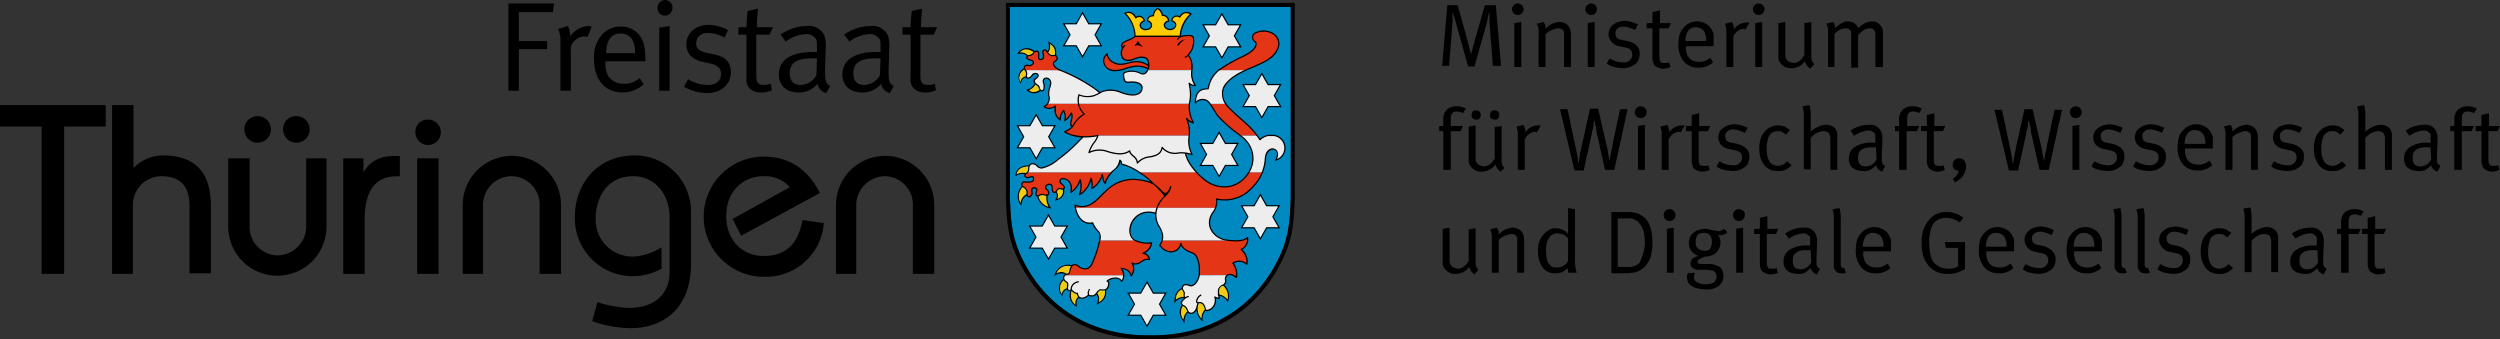 <?xml version="1.0" encoding="UTF-8"?>
<svg xmlns="http://www.w3.org/2000/svg" xmlns:xlink="http://www.w3.org/1999/xlink" width="400" height="54.306" viewBox="0 0 400 54.306">
  <rect x="0" y="0" width="400" height="54.306" fill="#333333" stroke="none"/>
  <defs>
    <clipPath id="clip-path">
      <rect id="Rechteck_258" data-name="Rechteck 258" width="400" height="54.306" fill="none"></rect>
    </clipPath>
  </defs>
  <g id="Logo_TMWWDG" transform="translate(0 0)">
    <g id="Gruppe_1004" data-name="Gruppe 1004" transform="translate(0 0)" clip-path="url(#clip-path)">
      <path id="Pfad_599" data-name="Pfad 599" d="M257.7,10.769l-.555-7.118V1.987a.286.286,0,0,1-.092.185c0,.092-.092.185-.092.37s-.092.277-.092.462-.092.277-.092.462l-2.034,7.211h-1.017l-1.941-6.933a9.6,9.6,0,0,0-.37-1.2,5.884,5.884,0,0,0-.185-.647V3.651l-.555,6.933h-1.109l.832-9.706h1.664l1.756,6.379a9.593,9.593,0,0,0,.277,1.109,1.627,1.627,0,0,1,.092.555,2.587,2.587,0,0,1,.092-.555c.092-.277.185-.647.277-1.017L256.4.877h1.756l.832,9.706H257.7Zm4.9-9.244a.839.839,0,0,1-.277.647.894.894,0,0,1-1.294,0,.839.839,0,0,1-.277-.647.839.839,0,0,1,.277-.647.894.894,0,0,1,1.294,0,1,1,0,0,1,.277.647m-1.479,9.244V3.743l1.109-.185v7.211Zm7.95,0V5.222c0-.092,0-.185-.092-.185,0-.092-.092-.092-.092-.185a1.05,1.05,0,0,0-.74-.277.833.833,0,0,0-.462.092c-.185.092-.37.092-.555.185l-.555.277c-.185.092-.277.277-.462.37v5.269H265V5.315a2.877,2.877,0,0,0-.092-1.017,1.561,1.561,0,0,1-.185-.462l1.109-.277c0,.092.092.185.185.37a1.8,1.8,0,0,1,.092.74,3.2,3.2,0,0,1,2.219-1.109,1.864,1.864,0,0,1,1.017.277,1.645,1.645,0,0,1,.647.74,2.7,2.7,0,0,1,.185.832v5.362Zm5.269-9.244a.839.839,0,0,1-.277.647.894.894,0,0,1-1.294,0,.839.839,0,0,1-.277-.647.839.839,0,0,1,.277-.647.894.894,0,0,1,1.294,0,1,1,0,0,1,.277.647m-1.479,9.244V3.743l1.109-.185v7.211Zm8.32-2.126a2.734,2.734,0,0,1-.185.924,1.438,1.438,0,0,1-.555.74,3.746,3.746,0,0,1-.832.462,3.972,3.972,0,0,1-1.109.185,7.135,7.135,0,0,1-1.387-.185,2.865,2.865,0,0,1-1.2-.555l.462-.832a4.088,4.088,0,0,0,2.219.647,1.263,1.263,0,0,0,1.017-.37,1.072,1.072,0,0,0,.37-.924A1.05,1.05,0,0,0,279.7,8a1.738,1.738,0,0,0-.924-.37l-.832-.185a2.023,2.023,0,0,1-1.294-.74,1.947,1.947,0,0,1-.462-1.2,2.207,2.207,0,0,1,.185-.832,1.243,1.243,0,0,1,.555-.647,1.788,1.788,0,0,1,.832-.462,3.323,3.323,0,0,1,1.017-.185,4.64,4.64,0,0,1,1.109.185c.37.092.74.277,1.017.37l-.462.924a3.864,3.864,0,0,0-.924-.37,2.735,2.735,0,0,0-.924-.185,1.38,1.38,0,0,0-.924.277.9.9,0,0,0-.37.832,1.337,1.337,0,0,0,.185.647,1.4,1.4,0,0,0,.832.37l.924.185C280.623,6.979,281.178,7.626,281.178,8.643ZM285.8,4.575h-1.479V9.1a1.846,1.846,0,0,0,.185.832c.092.185.37.185.74.185h.37c.092,0,.185-.092.277-.092l.185.74a2.559,2.559,0,0,1-1.2.277.693.693,0,0,1-.462-.092c-.185,0-.277-.092-.462-.185a.833.833,0,0,1-.555-.555,2.207,2.207,0,0,1-.185-.832V4.575h-.924V3.743h.924V1.987l1.2-.277V3.743h1.756Zm2.773,2.866v.185a2.053,2.053,0,0,0,.092.832c.092.185.092.462.277.647a1.645,1.645,0,0,0,.74.647,3.323,3.323,0,0,0,1.017.185,2.593,2.593,0,0,0,1.756-.647l.462.74a3.2,3.2,0,0,1-1.109.647,3.146,3.146,0,0,1-1.294.185A2.87,2.87,0,0,1,288.2,9.844a4.14,4.14,0,0,1-.832-2.773,6.429,6.429,0,0,1,.185-1.479,2.7,2.7,0,0,1,.647-1.109,2.764,2.764,0,0,1,2.126-1.017,2.983,2.983,0,0,1,1.941.74c.185.185.277.37.37.462l.277.555a2.051,2.051,0,0,1,.092.832V7.441Zm3.235-.832a2.577,2.577,0,0,0-.092-.924c-.092-.185-.092-.462-.277-.647a.947.947,0,0,0-.555-.462,1.741,1.741,0,0,0-.74-.185q-1.525,0-1.664,2.219Zm6.286-1.849c-.092,0-.185-.092-.277-.092a1.627,1.627,0,0,0-1.2.555,1.624,1.624,0,0,0-.37.462,1.371,1.371,0,0,0-.092.647v4.437h-1.109V5.315a2.874,2.874,0,0,0-.092-1.017,1.238,1.238,0,0,1-.092-.462l1.109-.277c0,.092.092.185.185.462a1.8,1.8,0,0,1,.092.74,2.622,2.622,0,0,1,.924-.832,2.461,2.461,0,0,1,1.109-.277h.462Zm3.051-3.235a.839.839,0,0,1-.277.647.894.894,0,0,1-1.294,0,.839.839,0,0,1-.277-.647.839.839,0,0,1,.277-.647.894.894,0,0,1,1.294,0,1,1,0,0,1,.277.647m-1.479,9.244V3.743l1.109-.185v7.211Zm8.782.277a3.136,3.136,0,0,1-.555-.555,4.507,4.507,0,0,1-.277-.647,2.636,2.636,0,0,1-2.219,1.109,1.971,1.971,0,0,1-1.109-.277,2.815,2.815,0,0,1-.74-.74c-.092-.092-.092-.277-.185-.462V3.743l1.109-.185V8.643a1.589,1.589,0,0,0,.092.74,1.622,1.622,0,0,0,.37.462c.092.092.277.092.37.185.185,0,.277.092.462.092a1.54,1.54,0,0,0,1.017-.37,2.347,2.347,0,0,0,.74-.924V3.743l1.109-.185V8.735a3.161,3.161,0,0,0,.092,1.017,1.933,1.933,0,0,0,.37.555Zm10.446-.277V5.592c0-.647-.277-1.017-.924-1.017a1.784,1.784,0,0,0-.924.277,3.756,3.756,0,0,0-.924.832v5.177h-1.109V5.222a.48.48,0,0,0-.185-.37.91.91,0,0,0-.74-.277,2.7,2.7,0,0,0-.832.185,3.245,3.245,0,0,0-.924.74v5.269h-1.017V5.315a2.874,2.874,0,0,0-.092-1.017c-.092-.277-.092-.37-.185-.462l1.109-.277c0,.092.092.185.185.37a1.573,1.573,0,0,1,.092.647l.37-.37c.185-.092.37-.277.555-.37l.555-.277a1.172,1.172,0,0,1,.555-.092,2.107,2.107,0,0,1,1.017.277,1.475,1.475,0,0,1,.647.832,4.346,4.346,0,0,1,1.109-.832,2.785,2.785,0,0,1,1.109-.277,1.678,1.678,0,0,1,1.294.555,1.816,1.816,0,0,1,.462,1.387v5.362Zm-66,7.4a.706.706,0,0,0-.462-.185,1.173,1.173,0,0,0-.555-.092c-.647,0-.924.37-.924,1.2V20.2h1.941l-.37.832h-1.572v6.194h-1.2V21.03H249.1V20.2h.647V19.089a1.371,1.371,0,0,1,.092-.647c.092-.185.092-.37.185-.462s.185-.277.277-.37.185-.185.277-.185a1.858,1.858,0,0,1,1.2-.37,2.833,2.833,0,0,1,1.572.37ZM258.9,27.5a3.135,3.135,0,0,1-.555-.555l-.277-.555a2.636,2.636,0,0,1-2.219,1.109,1.971,1.971,0,0,1-1.109-.277,2.814,2.814,0,0,1-.74-.74c-.092-.092-.092-.277-.185-.462V20.29l1.109-.185V25.19a1.589,1.589,0,0,0,.092.74,1.624,1.624,0,0,0,.37.462c.092.092.277.092.37.185.185,0,.277.092.462.092a1.54,1.54,0,0,0,1.017-.37,2.347,2.347,0,0,0,.74-.924V20.383l1.109-.185v5.177a3.161,3.161,0,0,0,.092,1.017,1.934,1.934,0,0,0,.37.555Zm-3.143-9.059a1.314,1.314,0,0,1-.185.555c-.092.185-.277.185-.555.185a.991.991,0,0,1-.555-.185c-.185-.185-.185-.277-.185-.555a1.314,1.314,0,0,1,.185-.555c.185-.185.277-.185.555-.185a1.314,1.314,0,0,1,.555.185,1.314,1.314,0,0,1,.185.555m2.958,0a1.313,1.313,0,0,1-.185.555c-.092.185-.277.185-.555.185A1.314,1.314,0,0,1,257.42,19c-.185-.092-.185-.277-.185-.555a1.314,1.314,0,0,1,.185-.555c.185-.185.277-.185.555-.185a1.314,1.314,0,0,1,.555.185,1.313,1.313,0,0,1,.185.555m6.009,2.773c-.092,0-.185-.092-.277-.092a2.093,2.093,0,0,0-1.572,1.017,1.371,1.371,0,0,0-.092.647v4.437h-1.109V21.769a2.874,2.874,0,0,0-.092-1.017,1.237,1.237,0,0,1-.092-.462l1.109-.277c0,.092.092.185.185.462a1.8,1.8,0,0,1,.092.74,2.622,2.622,0,0,1,.924-.832,2.461,2.461,0,0,1,1.109-.277h.462Zm12.387,6.009h-1.479l-1.2-5.362a4.77,4.77,0,0,1-.185-1.017,2.7,2.7,0,0,0-.185-.832,3.268,3.268,0,0,0-.092-.555v-.277a.715.715,0,0,1-.092.277,1.371,1.371,0,0,0-.092.647,2.7,2.7,0,0,1-.185.832c-.092.277-.092.647-.185.924l-1.2,5.454h-1.479l-2.311-9.8h1.2l1.2,5.639c.092.277.092.647.185.924s.092.647.185.924a2.3,2.3,0,0,1,.092.74c0,.185.092.277.092.37a.716.716,0,0,1,.092-.277c0-.185.092-.462.092-.74a4.069,4.069,0,0,1,.185-.924c.092-.277.092-.647.185-.924l1.294-5.824h1.294l1.387,6.009a3.932,3.932,0,0,1,.185,1.017c.092.277.092.555.185.832,0,.185.092.462.092.555v-.092c0-.185.092-.37.092-.647.092-.277.092-.555.185-.924a4.772,4.772,0,0,0,.185-1.017l1.2-5.639h1.2Zm5.177-9.244a.948.948,0,1,1-.277-.647.688.688,0,0,1,.277.647M280.9,27.224V20.2l1.109-.185v7.211H280.9m6.841-6.009c-.092,0-.185-.092-.277-.092a2.093,2.093,0,0,0-1.572,1.017,1.371,1.371,0,0,0-.092.647v4.437h-1.109V21.769a2.873,2.873,0,0,0-.092-1.017,1.237,1.237,0,0,1-.092-.462l1.109-.277c0,.092.092.185.185.462a1.8,1.8,0,0,1,.092.74,2.622,2.622,0,0,1,.924-.832,2.461,2.461,0,0,1,1.109-.277h.462Zm4.345-.185h-1.479v4.53a1.846,1.846,0,0,0,.185.832c.092.185.37.185.74.185h.37c.092,0,.185-.092.277-.092l.185.74a2.559,2.559,0,0,1-1.2.277.693.693,0,0,1-.462-.092c-.185,0-.277-.092-.462-.185a.833.833,0,0,1-.555-.555,2.207,2.207,0,0,1-.185-.832V21.03h-.924V20.2h.924V18.441l1.2-.277V20.2h1.756Zm6.656,4.067a2.735,2.735,0,0,1-.185.924,1.438,1.438,0,0,1-.555.74,3.747,3.747,0,0,1-.832.462,3.448,3.448,0,0,1-1.109.185,7.137,7.137,0,0,1-1.387-.185,2.865,2.865,0,0,1-1.2-.555l.462-.832a4.089,4.089,0,0,0,2.219.647,1.263,1.263,0,0,0,1.017-.37,1.072,1.072,0,0,0,.37-.924,1.05,1.05,0,0,0-.277-.74,1.738,1.738,0,0,0-.924-.37l-.832-.185a2.449,2.449,0,0,1-1.294-.647,1.947,1.947,0,0,1-.462-1.2,2.208,2.208,0,0,1,.185-.832,1.243,1.243,0,0,1,.555-.647,1.787,1.787,0,0,1,.832-.462,3.323,3.323,0,0,1,1.017-.185,4.64,4.64,0,0,1,1.109.185c.37.092.74.277,1.017.37l-.462.832a3.863,3.863,0,0,0-.924-.37,2.735,2.735,0,0,0-.924-.185,1.38,1.38,0,0,0-.924.277.9.9,0,0,0-.37.832,1.336,1.336,0,0,0,.185.647,1.4,1.4,0,0,0,.832.37l.924.185C298.095,23.433,298.742,24.08,298.742,25.1Zm6.748,1.387a3.539,3.539,0,0,1-1.017.74,2.537,2.537,0,0,1-1.2.185,2.566,2.566,0,0,1-2.219-1.017,6.213,6.213,0,0,1-.555-1.109,5.6,5.6,0,0,1-.185-1.387,5.194,5.194,0,0,1,.277-1.849,3.324,3.324,0,0,1,.74-1.109,2.661,2.661,0,0,1,1.941-.832,3.447,3.447,0,0,1,1.109.185l.832.555-.647.74c-.277-.185-.462-.37-.647-.462a1.8,1.8,0,0,0-.74-.092,1.742,1.742,0,0,0-.74.185,1.593,1.593,0,0,0-.555.555,4.99,4.99,0,0,0-.37,2.311,3.4,3.4,0,0,0,.462,1.849,1.618,1.618,0,0,0,1.294.647,1.93,1.93,0,0,0,1.479-.74Zm6.194.74v-4.9a1.372,1.372,0,0,0-.092-.647c-.092-.185-.092-.277-.185-.37a.48.48,0,0,0-.37-.185.833.833,0,0,0-.462-.092,2.107,2.107,0,0,0-1.017.277,2.89,2.89,0,0,0-1.017.832v4.992h-1.109v-8.6a3.466,3.466,0,0,0-.092-1.017,1.237,1.237,0,0,1-.092-.462l1.109-.185a2.015,2.015,0,0,1,.092.555,3.811,3.811,0,0,1,.092,1.109v2.588a3.324,3.324,0,0,1,1.109-.74,3.009,3.009,0,0,1,1.294-.37,1.972,1.972,0,0,1,1.109.277,1.176,1.176,0,0,1,.647.832.833.833,0,0,1,.092.462v5.639ZM320,27.5a1.416,1.416,0,0,1-1.017-1.017,5.332,5.332,0,0,1-.924.74,2,2,0,0,1-1.109.185,3.448,3.448,0,0,1-1.109-.185,2.014,2.014,0,0,1-.74-.462,1.49,1.49,0,0,1-.37-.647,2.036,2.036,0,0,1-.092-.74,2.131,2.131,0,0,1,1.017-1.849,4.741,4.741,0,0,1,2.773-.647h.462v-1.2a.48.48,0,0,0-.185-.37c-.092-.092-.277-.185-.37-.277a1.173,1.173,0,0,0-.555-.092,1.8,1.8,0,0,0-.647.092c-.185.092-.462.092-.647.185l-.555.277c-.185.092-.277.185-.462.277l-.555-.832a5.08,5.08,0,0,1,2.958-.924,1.829,1.829,0,0,1,1.941,1.109,5.865,5.865,0,0,1,.185.647V22.6l-.092,2.311v.74a.693.693,0,0,0,.092.462c0,.092.092.277.185.277.092.092.185.185.277.185Zm-1.017-3.883h-.555a3.809,3.809,0,0,0-1.109.092,1.858,1.858,0,0,0-.74.37c-.185.185-.37.277-.37.555a1.8,1.8,0,0,0-.092.74c0,.832.37,1.294,1.2,1.294a1.864,1.864,0,0,0,1.017-.277,2.183,2.183,0,0,0,.74-.832Zm6.933-5.454a.706.706,0,0,0-.462-.185,1.173,1.173,0,0,0-.555-.092c-.647,0-.924.37-.924,1.2V20.2h1.941l-.37.832h-1.664v6.194h-1.2V21.03h-.647V20.2h.647V19.089a1.371,1.371,0,0,1,.092-.647c.092-.185.092-.37.185-.462s.185-.277.277-.37.185-.185.277-.185a1.858,1.858,0,0,1,1.2-.37,2.833,2.833,0,0,1,1.572.37l-.37.74m3.79,2.866h-1.479v4.53a1.847,1.847,0,0,0,.185.832c.092.185.37.185.74.185h.37c.092,0,.185-.092.277-.092l.185.74a2.559,2.559,0,0,1-1.2.277.693.693,0,0,1-.462-.092c-.185,0-.277-.092-.462-.185a.833.833,0,0,1-.555-.555,2.208,2.208,0,0,1-.185-.832V21.03H326.2V20.2h.924V18.441l1.2-.277V20.2h1.756Zm3.7,5.731a2.175,2.175,0,0,1-.185.74,2.767,2.767,0,0,1-.37.74,3.138,3.138,0,0,1-.555.555c-.185.185-.462.277-.647.462l-.37-.647a1.669,1.669,0,0,0,.924-1.294h-.185a.8.8,0,0,1-.555-.277.78.78,0,0,1-.185-.647.954.954,0,0,1,1.017-1.017,1,1,0,0,1,.832.37A2.107,2.107,0,0,1,333.408,26.761Zm13.219.462h-1.479l-1.2-5.362a4.769,4.769,0,0,1-.185-1.017,2.7,2.7,0,0,0-.185-.832,3.27,3.27,0,0,0-.092-.555v-.277a.715.715,0,0,1-.092.277,1.37,1.37,0,0,0-.092.647,2.7,2.7,0,0,1-.185.832c-.092.277-.092.647-.185.924l-1.2,5.454h-1.479l-2.311-9.706h1.2l1.2,5.639c.092.277.092.647.185.924s.092.647.185.924a2.3,2.3,0,0,1,.092.74c0,.185.092.277.092.37a.715.715,0,0,1,.092-.277c0-.185.092-.462.092-.74.092-.277.092-.555.185-.924.092-.277.092-.647.185-.924l1.294-5.824h1.294l1.387,6.009a3.932,3.932,0,0,1,.185,1.017c.092.277.092.555.185.832,0,.185.092.462.092.555v-.092c0-.185.092-.37.092-.647a4.069,4.069,0,0,1,.185-.924,4.768,4.768,0,0,0,.185-1.017l1.2-5.639h1.2Zm5.269-9.244a.948.948,0,1,1-.277-.647,1,1,0,0,1,.277.647m-1.479,9.244V20.2l1.109-.185v7.211h-1.109m8.32-2.126a2.736,2.736,0,0,1-.185.924,1.438,1.438,0,0,1-.555.74,3.747,3.747,0,0,1-.832.462,3.973,3.973,0,0,1-1.109.185,7.136,7.136,0,0,1-1.387-.185,2.865,2.865,0,0,1-1.2-.555l.462-.832a4.089,4.089,0,0,0,2.219.647,1.263,1.263,0,0,0,1.017-.37,1.072,1.072,0,0,0,.37-.924,1.05,1.05,0,0,0-.277-.74,1.738,1.738,0,0,0-.924-.37L355.5,23.9a2.449,2.449,0,0,1-1.294-.647,1.757,1.757,0,0,1-.462-1.2,2.208,2.208,0,0,1,.185-.832,1.243,1.243,0,0,1,.555-.647,2.424,2.424,0,0,1,.832-.462,3.932,3.932,0,0,1,1.017-.185,4.64,4.64,0,0,1,1.109.185c.37.092.74.277,1.017.37l-.37.832a3.863,3.863,0,0,0-.924-.37,2.735,2.735,0,0,0-.924-.185,1.38,1.38,0,0,0-.924.277.9.9,0,0,0-.37.832,1.336,1.336,0,0,0,.185.647,1.4,1.4,0,0,0,.832.37l.924.185C358.182,23.433,358.737,24.08,358.737,25.1Zm6.656,0a2.735,2.735,0,0,1-.185.924,1.437,1.437,0,0,1-.555.74,3.747,3.747,0,0,1-.832.462,3.448,3.448,0,0,1-1.109.185,7.136,7.136,0,0,1-1.387-.185,2.865,2.865,0,0,1-1.2-.555l.462-.832a4.088,4.088,0,0,0,2.219.647,1.263,1.263,0,0,0,1.017-.37,1.072,1.072,0,0,0,.37-.924,1.049,1.049,0,0,0-.277-.74,1.738,1.738,0,0,0-.924-.37l-.832-.185a2.449,2.449,0,0,1-1.294-.647,1.947,1.947,0,0,1-.462-1.2,2.207,2.207,0,0,1,.185-.832,1.243,1.243,0,0,1,.555-.647,1.787,1.787,0,0,1,.832-.462,3.323,3.323,0,0,1,1.017-.185,4.64,4.64,0,0,1,1.109.185c.37.092.74.277,1.017.37l-.37.832a3.863,3.863,0,0,0-.924-.37,2.735,2.735,0,0,0-.924-.185,1.38,1.38,0,0,0-.924.277.9.9,0,0,0-.37.832,1.336,1.336,0,0,0,.185.647,1.4,1.4,0,0,0,.832.37l.924.185C364.838,23.433,365.393,24.08,365.393,25.1Zm3.051-1.2v.185a2.053,2.053,0,0,0,.092.832c.092.277.092.462.277.647a1.645,1.645,0,0,0,.74.647,3.323,3.323,0,0,0,1.017.185,2.593,2.593,0,0,0,1.756-.647l.462.74a3.2,3.2,0,0,1-1.109.647,2.938,2.938,0,0,1-1.294.185,2.87,2.87,0,0,1-2.311-1.017,4.14,4.14,0,0,1-.832-2.773,6.431,6.431,0,0,1,.185-1.479,2.7,2.7,0,0,1,.647-1.109,2.764,2.764,0,0,1,2.126-1.017,2.983,2.983,0,0,1,1.941.74c.185.185.277.37.37.462l.277.555a2.051,2.051,0,0,1,.092.832V23.8h-4.437Zm3.236-.832a2.575,2.575,0,0,0-.092-.924c-.092-.277-.092-.462-.277-.647a.947.947,0,0,0-.555-.462,1.742,1.742,0,0,0-.74-.185q-1.525,0-1.664,2.219Zm7.3,4.16V21.677c0-.092,0-.185-.092-.185,0-.092-.092-.092-.092-.185a1.05,1.05,0,0,0-.74-.277.833.833,0,0,0-.462.092c-.185.092-.37.092-.555.185l-.555.277c-.185.092-.277.277-.462.37v5.269h-1.109V21.769a2.874,2.874,0,0,0-.092-1.017c-.092-.185-.092-.37-.185-.462l1.109-.277c0,.092.092.185.185.37a1.8,1.8,0,0,1,.092.74,3.2,3.2,0,0,1,2.219-1.109,1.863,1.863,0,0,1,1.017.277,1.645,1.645,0,0,1,.647.74,2.7,2.7,0,0,1,.185.832v5.362h-1.109m8.5-2.126a2.735,2.735,0,0,1-.185.924,1.438,1.438,0,0,1-.555.74,3.747,3.747,0,0,1-.832.462,3.448,3.448,0,0,1-1.109.185,7.137,7.137,0,0,1-1.387-.185,2.865,2.865,0,0,1-1.2-.555l.462-.832a4.089,4.089,0,0,0,2.219.647,1.263,1.263,0,0,0,1.017-.37,1.072,1.072,0,0,0,.37-.924,1.05,1.05,0,0,0-.277-.74,1.738,1.738,0,0,0-.924-.37l-.832-.185a2.449,2.449,0,0,1-1.294-.647,1.947,1.947,0,0,1-.462-1.2,2.208,2.208,0,0,1,.185-.832,1.243,1.243,0,0,1,.555-.647,1.787,1.787,0,0,1,.832-.462,3.323,3.323,0,0,1,1.017-.185,4.64,4.64,0,0,1,1.109.185c.37.092.74.277,1.017.37l-.462.832a3.863,3.863,0,0,0-.924-.37,2.735,2.735,0,0,0-.924-.185,1.38,1.38,0,0,0-.924.277.9.9,0,0,0-.37.832,1.336,1.336,0,0,0,.185.647,1.4,1.4,0,0,0,.832.37l.924.185C386.84,23.433,387.487,24.08,387.487,25.1Zm6.748,1.387a3.539,3.539,0,0,1-1.017.74,2.537,2.537,0,0,1-1.2.185,2.566,2.566,0,0,1-2.219-1.017,6.211,6.211,0,0,1-.555-1.109,5.6,5.6,0,0,1-.185-1.387,5.194,5.194,0,0,1,.277-1.849,3.324,3.324,0,0,1,.74-1.109,2.661,2.661,0,0,1,1.941-.832,3.447,3.447,0,0,1,1.109.185l.832.555-.647.74c-.277-.185-.462-.37-.647-.462a1.8,1.8,0,0,0-.74-.092,1.742,1.742,0,0,0-.74.185,1.593,1.593,0,0,0-.555.555,4.99,4.99,0,0,0-.37,2.311,3.4,3.4,0,0,0,.462,1.849,1.618,1.618,0,0,0,1.294.647,1.93,1.93,0,0,0,1.479-.74Zm6.194.74v-4.9a1.371,1.371,0,0,0-.092-.647c-.092-.185-.092-.277-.185-.37a.48.48,0,0,0-.37-.185.834.834,0,0,0-.462-.092,2.107,2.107,0,0,0-1.017.277,2.89,2.89,0,0,0-1.017.832v4.992h-1.109v-8.6a3.466,3.466,0,0,0-.092-1.017,1.237,1.237,0,0,1-.092-.462l1.109-.185a2.015,2.015,0,0,1,.092.555,3.811,3.811,0,0,1,.092,1.109v2.588a3.324,3.324,0,0,1,1.109-.74,3.009,3.009,0,0,1,1.294-.37,1.972,1.972,0,0,1,1.109.277,1.176,1.176,0,0,1,.647.832.833.833,0,0,1,.092.462v5.639Zm8.412.277a1.416,1.416,0,0,1-1.017-1.017,5.335,5.335,0,0,1-.924.74,2,2,0,0,1-1.109.185,3.448,3.448,0,0,1-1.109-.185,2.013,2.013,0,0,1-.74-.462,1.49,1.49,0,0,1-.37-.647,2.036,2.036,0,0,1-.092-.74,2.131,2.131,0,0,1,1.017-1.849,4.741,4.741,0,0,1,2.773-.647h.462v-1.2a.48.48,0,0,0-.185-.37c-.092-.092-.277-.185-.37-.277a1.173,1.173,0,0,0-.555-.092,1.8,1.8,0,0,0-.647.092c-.185.092-.462.092-.647.185l-.555.277c-.185.092-.277.185-.462.277l-.555-.832a5.08,5.08,0,0,1,2.958-.924,1.83,1.83,0,0,1,1.941,1.109,5.919,5.919,0,0,1,.185.647V22.6l-.092,2.311v.74a.692.692,0,0,0,.092.462c0,.092.092.277.185.277s.185.185.277.185Zm-1.109-3.883h-.555a3.809,3.809,0,0,0-1.109.092,1.858,1.858,0,0,0-.74.37c-.185.185-.37.277-.37.555a1.8,1.8,0,0,0-.092.74c0,.832.37,1.294,1.2,1.294a1.864,1.864,0,0,0,1.017-.277,2.183,2.183,0,0,0,.74-.832Zm6.933-5.454a.706.706,0,0,0-.462-.185,1.173,1.173,0,0,0-.555-.092c-.647,0-.924.37-.924,1.2V20.2h1.941l-.37.832h-1.572v6.194h-1.2V21.03h-.647V20.2h.647V19.089a1.37,1.37,0,0,1,.092-.647c.092-.185.092-.37.185-.462s.185-.277.277-.37.185-.185.277-.185a1.858,1.858,0,0,1,1.2-.37,2.833,2.833,0,0,1,1.572.37l-.462.74m3.79,2.866h-1.479v4.53a1.846,1.846,0,0,0,.185.832c.092.185.37.185.74.185h.37c.092,0,.185-.092.277-.092l.185.74a2.559,2.559,0,0,1-1.2.277.693.693,0,0,1-.462-.092c-.185,0-.277-.092-.462-.185a.833.833,0,0,1-.555-.555,2.208,2.208,0,0,1-.185-.832V21.03h-.924V20.2h.924V18.441l1.2-.277V20.2h1.756ZM254.739,43.956a3.137,3.137,0,0,1-.555-.555,4.5,4.5,0,0,1-.277-.647,2.636,2.636,0,0,1-2.219,1.109,1.971,1.971,0,0,1-1.109-.277,2.814,2.814,0,0,1-.74-.74c-.092-.092-.092-.277-.185-.462V36.653l1.109-.185v5.084a1.589,1.589,0,0,0,.092.74,1.623,1.623,0,0,0,.37.462c.092.092.277.092.37.185.185,0,.277.092.462.092a1.54,1.54,0,0,0,1.017-.37,2.347,2.347,0,0,0,.74-.924V36.745l1.109-.185v5.084a3.162,3.162,0,0,0,.092,1.017,1.935,1.935,0,0,0,.37.555l-.647.74m6.841-.277V38.132c0-.092,0-.185-.092-.185,0-.092-.092-.092-.092-.185a1.05,1.05,0,0,0-.74-.277.833.833,0,0,0-.462.092c-.185.092-.37.092-.555.185l-.555.277c-.185.092-.277.277-.462.37v5.269h-1.109V38.224a2.875,2.875,0,0,0-.092-1.017c-.092-.277-.092-.37-.185-.462l1.109-.277c0,.092.092.185.185.37a1.8,1.8,0,0,1,.092.74,3.2,3.2,0,0,1,2.219-1.109,1.863,1.863,0,0,1,1.017.277,1.644,1.644,0,0,1,.647.74,2.7,2.7,0,0,1,.185.832v5.362Zm8.227,0a.4.4,0,0,1-.092-.277c0-.185-.092-.277-.092-.462a5.077,5.077,0,0,1-.832.647,3.323,3.323,0,0,1-1.017.185,2.444,2.444,0,0,1-2.126-.924,4.3,4.3,0,0,1-.74-2.588,3.544,3.544,0,0,1,1.479-3.235,2.317,2.317,0,0,1,.647-.37,1.8,1.8,0,0,1,.74-.092,2.461,2.461,0,0,1,1.109.277,2.013,2.013,0,0,1,.832.647v-4.16l1.109.185v7.858a6.576,6.576,0,0,0,.092,1.479,5.884,5.884,0,0,0,.185.832Zm-.185-5.547a1.243,1.243,0,0,0-.647-.555,3.324,3.324,0,0,0-1.017-.185,1.475,1.475,0,0,0-1.294.74,3.284,3.284,0,0,0-.37.832,4.173,4.173,0,0,0-.092,1.2,4.5,4.5,0,0,0,.092,1.109,4.191,4.191,0,0,0,.185.74,4.019,4.019,0,0,0,.555.647,1.846,1.846,0,0,0,.832.185,1.8,1.8,0,0,0,.74-.092,5.3,5.3,0,0,0,.647-.37l.277-.277c.092-.092.092-.185.185-.277v-3.7Zm13.589.74a8.091,8.091,0,0,1-.277,2.219,3.857,3.857,0,0,1-.832,1.479,1.732,1.732,0,0,1-.647.555,2.317,2.317,0,0,1-.647.37,2.176,2.176,0,0,1-.74.185c-.277,0-.555.092-.924.092h-2.5v-9.8h2.958c.37,0,.555.092.74.092a5.891,5.891,0,0,1,.647.185c.185.092.462.277.647.37a3.257,3.257,0,0,1,1.2,1.664,7.29,7.29,0,0,1,.37,2.588m-1.2.092a10.4,10.4,0,0,0-.185-1.849,3.415,3.415,0,0,0-.647-1.294c-.185-.185-.277-.37-.462-.462l-.555-.277a1.173,1.173,0,0,0-.555-.092h-1.941v7.765h1.941c.277,0,.462-.092.647-.092l.555-.277a.947.947,0,0,0,.462-.555,5.346,5.346,0,0,0,.462-1.294,4.7,4.7,0,0,0,.277-1.572m4.9-4.53a.948.948,0,1,1-.277-.647,1,1,0,0,1,.277.647m-1.387,9.244V36.653l1.109-.185v7.211Zm9.706-6.471a1.933,1.933,0,0,1-.555.37,1.172,1.172,0,0,1-.555.092.693.693,0,0,1-.462-.092,1.947,1.947,0,0,1,.462,1.2,2.462,2.462,0,0,1-.277,1.109,2.183,2.183,0,0,1-.74.832,4.51,4.51,0,0,1-.647.277,2.035,2.035,0,0,1-.74.092,3.542,3.542,0,0,0-1.017.462.5.5,0,0,0-.277.37c0,.185.185.37.555.37h1.109a3.467,3.467,0,0,1,1.017.092c.277.092.462.185.74.277a1.243,1.243,0,0,1,.555.647,2.7,2.7,0,0,1,.185.832,2.031,2.031,0,0,1-.74,1.664,3.321,3.321,0,0,1-2.034.555,5.6,5.6,0,0,1-1.387-.185,2.146,2.146,0,0,1-.924-.37,1.569,1.569,0,0,1-.555-.555,1.742,1.742,0,0,1-.185-.74v-.37c0-.092.092-.277.092-.37l1.2-.092a.34.34,0,0,0-.092.277c0,.092-.092.277-.092.37a.9.9,0,0,0,.37.832,4.509,4.509,0,0,0,.647.277,2.559,2.559,0,0,0,.832.092,2.685,2.685,0,0,0,1.294-.277,1.02,1.02,0,0,0,.462-.924.9.9,0,0,0-.37-.832.782.782,0,0,0-.555-.185c-.185,0-.462-.092-.832-.092H290.7a1.66,1.66,0,0,1-1.017-.277.841.841,0,0,1-.37-.74,1.05,1.05,0,0,1,.277-.74A2.087,2.087,0,0,1,290.607,41a2.357,2.357,0,0,1-1.109-.74,2.209,2.209,0,0,1-.462-1.294,2.736,2.736,0,0,1,.185-.924,1.438,1.438,0,0,1,.555-.74,1.787,1.787,0,0,1,.832-.462,3.323,3.323,0,0,1,1.017-.185,1.371,1.371,0,0,1,.647.092,4,4,0,0,1,.462.092.833.833,0,0,0,.462.092c.185,0,.37.092.555.092a.693.693,0,0,0,.462-.092c.092-.092.277-.092.462-.277Zm-2.5,1.572a1.971,1.971,0,0,0-.277-1.109,1.478,1.478,0,0,0-1.017-.37c-.924,0-1.294.462-1.294,1.479a1.152,1.152,0,0,0,.37,1.017,1.682,1.682,0,0,0,1.017.37c.74.092,1.2-.37,1.2-1.387M298,34.434a.948.948,0,1,1-.277-.647.688.688,0,0,1,.277.647m-1.387,9.244V36.653l1.109-.185v7.211Zm6.379-6.194h-1.479v4.53a1.846,1.846,0,0,0,.185.832c.092.185.37.185.74.185h.37c.092,0,.185-.092.277-.092l.185.74a2.559,2.559,0,0,1-1.2.277.693.693,0,0,1-.462-.092c-.185,0-.277-.092-.462-.185a.833.833,0,0,1-.555-.555,2.208,2.208,0,0,1-.185-.832V37.485h-.924v-.832h.924V34.9l1.2-.277v2.034h1.756Zm6.563,6.471a1.416,1.416,0,0,1-1.017-1.017,5.332,5.332,0,0,1-.924.74,2,2,0,0,1-1.109.185,3.448,3.448,0,0,1-1.109-.185,2.013,2.013,0,0,1-.74-.462,1.49,1.49,0,0,1-.37-.647,2.036,2.036,0,0,1-.092-.74,2.131,2.131,0,0,1,1.017-1.849,4.741,4.741,0,0,1,2.773-.647h.462v-1.2a.48.48,0,0,0-.185-.37c-.092-.092-.277-.185-.37-.277a1.173,1.173,0,0,0-.555-.092,1.8,1.8,0,0,0-.647.092c-.185.092-.462.092-.647.185l-.555.277c-.185.092-.277.185-.462.277l-.555-.832a5.08,5.08,0,0,1,2.958-.924,1.83,1.83,0,0,1,1.941,1.109,5.884,5.884,0,0,1,.185.647v.832l-.092,2.311v.74a.693.693,0,0,0,.092.462c0,.092.092.277.185.277.092.092.185.185.277.185Zm-1.017-3.883h-.555a3.809,3.809,0,0,0-1.109.092,1.858,1.858,0,0,0-.74.37c-.185.185-.37.277-.37.555a1.8,1.8,0,0,0-.092.74c0,.832.37,1.294,1.2,1.294a1.864,1.864,0,0,0,1.017-.277,2.183,2.183,0,0,0,.74-.832Zm5.639,3.605a.7.7,0,0,1-.37.092h-.37a1.13,1.13,0,0,1-.832-.277c-.092-.092-.185-.277-.277-.37a1.37,1.37,0,0,1-.092-.647V34.989a3.466,3.466,0,0,0-.092-1.017,1.237,1.237,0,0,1-.092-.462l1.109-.185a2.015,2.015,0,0,1,.092.555,3.808,3.808,0,0,1,.092,1.109V42.2c0,.277,0,.462.092.555s.185.185.277.185h.185Zm2.773-3.328v.185a2.051,2.051,0,0,0,.092.832c.092.277.092.462.277.647a1.644,1.644,0,0,0,.74.647,3.323,3.323,0,0,0,1.017.185,2.593,2.593,0,0,0,1.756-.647l.462.74a3.2,3.2,0,0,1-1.109.647,2.938,2.938,0,0,1-1.294.185,2.87,2.87,0,0,1-2.311-1.017,4.14,4.14,0,0,1-.832-2.773,6.431,6.431,0,0,1,.185-1.479,2.7,2.7,0,0,1,.647-1.109,2.764,2.764,0,0,1,2.126-1.017,2.983,2.983,0,0,1,1.941.74c.185.185.277.37.37.462l.277.555a2.052,2.052,0,0,1,.092.832v1.294h-4.437Zm3.236-.832a2.575,2.575,0,0,0-.092-.924c-.092-.277-.092-.462-.277-.647a.947.947,0,0,0-.555-.462,1.741,1.741,0,0,0-.74-.185q-1.525,0-1.664,2.219Zm13.034,3.605a9.013,9.013,0,0,1-1.294.555,4.324,4.324,0,0,1-1.479.185,3.772,3.772,0,0,1-2.958-1.2,5.413,5.413,0,0,1-.924-1.572,7.412,7.412,0,0,1-.277-2.126,6.26,6.26,0,0,1,.37-2.4,5.245,5.245,0,0,1,1.109-1.664,3.346,3.346,0,0,1,2.5-.924,3.948,3.948,0,0,1,2.681.924l-.555.74a3.124,3.124,0,0,0-1.109-.555,3.323,3.323,0,0,0-1.017-.185,2.713,2.713,0,0,0-1.479.37,2.042,2.042,0,0,0-.924,1.2,7.085,7.085,0,0,0-.37,2.5,10.233,10.233,0,0,0,.185,1.756,3.626,3.626,0,0,0,.462,1.2c.092.185.277.277.462.462.185.092.37.277.555.37a1.714,1.714,0,0,0,.647.185,2.036,2.036,0,0,0,.74.092,2.833,2.833,0,0,0,1.572-.37V39.7h-1.941l-.185-.924h3.236Zm3.42-2.773v.185a2.053,2.053,0,0,0,.092.832c.092.185.092.462.277.647a1.645,1.645,0,0,0,.74.647,3.323,3.323,0,0,0,1.017.185,2.593,2.593,0,0,0,1.756-.647l.462.74a3.2,3.2,0,0,1-1.109.647,2.938,2.938,0,0,1-1.294.185,2.87,2.87,0,0,1-2.311-1.017,4.14,4.14,0,0,1-.832-2.773,6.433,6.433,0,0,1,.185-1.479,2.7,2.7,0,0,1,.647-1.109,2.764,2.764,0,0,1,2.126-1.017,2.983,2.983,0,0,1,1.941.74c.185.185.277.37.37.462l.277.555a2.051,2.051,0,0,1,.092.832v1.294h-4.437Zm3.235-.832a2.577,2.577,0,0,0-.092-.924c-.092-.277-.092-.462-.277-.647a.947.947,0,0,0-.555-.462,2.176,2.176,0,0,0-.74-.185q-1.525,0-1.664,2.219Zm7.858,2.034a2.735,2.735,0,0,1-.185.924,1.438,1.438,0,0,1-.555.74,3.748,3.748,0,0,1-.832.462,3.973,3.973,0,0,1-1.109.185,7.136,7.136,0,0,1-1.387-.185,2.865,2.865,0,0,1-1.2-.555l.462-.832a4.089,4.089,0,0,0,2.219.647,1.263,1.263,0,0,0,1.017-.37,1.072,1.072,0,0,0,.37-.924,1.05,1.05,0,0,0-.277-.74,1.738,1.738,0,0,0-.924-.37l-.832-.185a2.023,2.023,0,0,1-1.294-.74,1.947,1.947,0,0,1-.462-1.2,2.208,2.208,0,0,1,.185-.832,1.732,1.732,0,0,1,.555-.647,1.788,1.788,0,0,1,.832-.462,3.324,3.324,0,0,1,1.017-.185,4.64,4.64,0,0,1,1.109.185c.37.092.74.277,1.017.37l-.37.832a3.864,3.864,0,0,0-.924-.37,2.735,2.735,0,0,0-.924-.185,1.38,1.38,0,0,0-.924.277.9.9,0,0,0-.37.832,1.335,1.335,0,0,0,.185.647,1.4,1.4,0,0,0,.832.37l.924.185C347.089,39.888,347.736,40.535,347.736,41.552Zm2.958-1.2v.185a2.052,2.052,0,0,0,.092.832c.092.277.092.462.277.647a1.645,1.645,0,0,0,.74.647,3.323,3.323,0,0,0,1.017.185,2.593,2.593,0,0,0,1.756-.647l.462.74a3.2,3.2,0,0,1-1.109.647,2.938,2.938,0,0,1-1.294.185,2.87,2.87,0,0,1-2.311-1.017,4.14,4.14,0,0,1-.832-2.773,6.431,6.431,0,0,1,.185-1.479,2.7,2.7,0,0,1,.647-1.109,2.764,2.764,0,0,1,2.126-1.017,2.983,2.983,0,0,1,1.941.74c.185.185.277.37.37.462l.277.555a2.052,2.052,0,0,1,.092.832v1.294h-4.437Zm3.235-.832a2.577,2.577,0,0,0-.092-.924c-.092-.277-.092-.462-.277-.647a.947.947,0,0,0-.555-.462,1.742,1.742,0,0,0-.74-.185q-1.525,0-1.664,2.219Zm5.177,4.16a.7.7,0,0,1-.37.092h-.37a1.13,1.13,0,0,1-.832-.277c-.092-.092-.185-.277-.277-.37a1.37,1.37,0,0,1-.092-.647V34.989a3.465,3.465,0,0,0-.092-1.017,1.237,1.237,0,0,1-.092-.462l1.109-.185a2.016,2.016,0,0,1,.092.555,3.807,3.807,0,0,1,.092,1.109V42.2c0,.277,0,.462.092.555s.185.185.277.185h.185Zm3.7,0a.7.7,0,0,1-.37.092h-.37a1.13,1.13,0,0,1-.832-.277c-.092-.092-.185-.277-.277-.37a1.371,1.371,0,0,1-.092-.647V34.989a3.464,3.464,0,0,0-.092-1.017,1.237,1.237,0,0,1-.092-.462l1.109-.185a2.014,2.014,0,0,1,.092.555,3.81,3.81,0,0,1,.092,1.109V42.2c0,.277,0,.462.092.555s.185.185.277.185h.185Zm6.471-2.126a2.734,2.734,0,0,1-.185.924,1.437,1.437,0,0,1-.555.74,3.745,3.745,0,0,1-.832.462,3.973,3.973,0,0,1-1.109.185,7.137,7.137,0,0,1-1.387-.185,2.865,2.865,0,0,1-1.2-.555l.462-.832a4.089,4.089,0,0,0,2.219.647,1.263,1.263,0,0,0,1.017-.37,1.072,1.072,0,0,0,.37-.924,1.049,1.049,0,0,0-.277-.74,1.738,1.738,0,0,0-.924-.37l-.832-.185a2.023,2.023,0,0,1-1.294-.74,1.947,1.947,0,0,1-.462-1.2,2.207,2.207,0,0,1,.185-.832,1.733,1.733,0,0,1,.555-.647,1.787,1.787,0,0,1,.832-.462,3.323,3.323,0,0,1,1.017-.185,4.641,4.641,0,0,1,1.109.185c.37.092.74.277,1.017.37l-.37.832a3.864,3.864,0,0,0-.924-.37,2.735,2.735,0,0,0-.924-.185,1.38,1.38,0,0,0-.924.277.9.9,0,0,0-.37.832,1.336,1.336,0,0,0,.185.647,1.4,1.4,0,0,0,.832.37l.924.185C368.721,39.888,369.276,40.535,369.276,41.552Zm6.841,1.387a3.537,3.537,0,0,1-1.017.74,2.537,2.537,0,0,1-1.2.185,2.566,2.566,0,0,1-2.219-1.017,6.211,6.211,0,0,1-.555-1.109,5.6,5.6,0,0,1-.185-1.387,5.194,5.194,0,0,1,.277-1.849,3.325,3.325,0,0,1,.74-1.109,2.661,2.661,0,0,1,1.941-.832,3.448,3.448,0,0,1,1.109.185l.832.555-.647.74c-.277-.185-.462-.37-.647-.462a1.8,1.8,0,0,0-.74-.092,1.742,1.742,0,0,0-.74.185,1.57,1.57,0,0,0-.555.555,4.991,4.991,0,0,0-.37,2.311,3.4,3.4,0,0,0,.462,1.849,1.617,1.617,0,0,0,1.294.647,1.93,1.93,0,0,0,1.479-.74Zm6.1.74v-4.9a1.37,1.37,0,0,0-.092-.647c-.092-.185-.092-.277-.185-.37a.48.48,0,0,0-.37-.185.833.833,0,0,0-.462-.092,2.107,2.107,0,0,0-1.017.277,2.89,2.89,0,0,0-1.017.832v4.992h-1.109V34.9a3.467,3.467,0,0,0-.092-1.017,1.237,1.237,0,0,1-.092-.462l1.109-.185a2.016,2.016,0,0,1,.092.555,3.808,3.808,0,0,1,.092,1.109v2.588a3.324,3.324,0,0,1,1.109-.74,3.009,3.009,0,0,1,1.294-.37,1.972,1.972,0,0,1,1.109.277,1.475,1.475,0,0,1,.647.832.833.833,0,0,1,.092.462v5.639h-1.109Zm8.412.277a1.416,1.416,0,0,1-1.017-1.017,5.333,5.333,0,0,1-.924.74,2,2,0,0,1-1.109.185,3.448,3.448,0,0,1-1.109-.185,2.013,2.013,0,0,1-.74-.462,1.49,1.49,0,0,1-.37-.647,2.034,2.034,0,0,1-.092-.74,2.131,2.131,0,0,1,1.017-1.849,4.741,4.741,0,0,1,2.773-.647h.462v-1.2a.48.48,0,0,0-.185-.37c-.092-.092-.277-.185-.37-.277a1.173,1.173,0,0,0-.555-.092,1.8,1.8,0,0,0-.647.092,5.892,5.892,0,0,0-.647.185l-.555.277c-.185.092-.277.185-.462.277l-.555-.832a5.08,5.08,0,0,1,2.958-.924,1.83,1.83,0,0,1,1.941,1.109,5.911,5.911,0,0,1,.185.647v.832l-.092,2.311v.74a.692.692,0,0,0,.092.462c0,.092.092.277.185.277s.185.185.277.185Zm-1.017-3.883h-.555a3.81,3.81,0,0,0-1.109.092,1.858,1.858,0,0,0-.74.37c-.185.185-.37.277-.37.555a1.8,1.8,0,0,0-.092.74c0,.832.37,1.294,1.2,1.294a1.864,1.864,0,0,0,1.017-.277,2.182,2.182,0,0,0,.74-.832Zm6.933-5.454a.706.706,0,0,0-.462-.185,1.173,1.173,0,0,0-.555-.092c-.647,0-.924.37-.924,1.2v1.109h1.941l-.37.832H394.6v6.194h-1.2V37.485h-.647v-.832h.647V35.543a1.37,1.37,0,0,1,.092-.647c.092-.185.092-.37.185-.462s.185-.277.277-.37.185-.185.277-.185a1.858,1.858,0,0,1,1.2-.37,2.833,2.833,0,0,1,1.572.37l-.462.74m3.7,2.866h-1.479v4.53a1.846,1.846,0,0,0,.185.832c.092.185.37.185.74.185h.37c.092,0,.185-.092.277-.092l.185.74a2.559,2.559,0,0,1-1.2.277.693.693,0,0,1-.462-.092c-.185,0-.277-.092-.462-.185a.833.833,0,0,1-.555-.555,2.208,2.208,0,0,1-.185-.832V37.485h-.924v-.832h.924V34.9l1.2-.277v2.034h1.756Z" transform="translate(-18.825 -0.045)"></path>
      <path id="Pfad_600" data-name="Pfad 600" d="M0,16.825H16.917v3.42H10.261V43.818H6.656V20.245H0ZM17.934,43.818V16.825h3.42V26.9a6.585,6.585,0,0,1,4.715-2.034c4.252,0,7.673,1.849,7.673,8.043V43.725h-3.42V33c0-3.79-2.034-4.807-4.53-4.807A4.6,4.6,0,0,0,21.262,33V43.818Zm34.3-18.489V36.053a7.86,7.86,0,1,1-15.715,0V25.329h3.42V36.053a4.55,4.55,0,0,0,4.53,4.807,4.662,4.662,0,0,0,4.53-4.807V25.329Zm-11-6.748A2.126,2.126,0,1,1,39.1,20.707a2.092,2.092,0,0,1,2.126-2.126m6.194,0A2.126,2.126,0,1,1,45.3,20.707a2.038,2.038,0,0,1,2.126-2.126m7.488,6.748h3.236v2.126h.092c1.109-1.849,2.773-2.5,4.992-2.5h.74V28.2h-.462c-3.235,0-5.177,2.034-5.177,7.026v8.6h-3.42V25.329M68.5,19.136a2.034,2.034,0,1,1-2.034,2.034A1.936,1.936,0,0,1,68.5,19.136m-1.756,6.194h3.42V43.818h-3.42Zm7.3,18.489V33a7.86,7.86,0,1,1,15.715,0V43.818h-3.42V33a4.55,4.55,0,0,0-4.53-4.807A4.6,4.6,0,0,0,77.282,33V43.818Zm31.8-.832a9.627,9.627,0,0,1-4.345,1.2,9.26,9.26,0,0,1-9.522-9.429c0-5.547,3.79-9.891,9.522-9.891a8.967,8.967,0,0,1,9.059,9.152v8.227c0,6.933-4.252,10.261-9.706,10.261a19.746,19.746,0,0,1-6.1-1.109l.832-3.051a19.657,19.657,0,0,0,5.084.924c3.051,0,6.471-1.387,6.471-5.824v-8.6c0-4.16-2.681-6.656-5.824-6.656-4.067,0-6.009,3.235-6.009,6.841a5.875,5.875,0,0,0,6.194,6.009,9.385,9.385,0,0,0,4.345-1.479ZM118.6,37.717l-1.387-2.681,9.152-5.084a5.157,5.157,0,0,0-4.16-1.756c-3.513,0-6.009,2.588-6.009,6.379s2.5,6.379,6.009,6.379c3.975,0,5.547-2.4,6.194-5.731l3.42.462a9.309,9.309,0,0,1-9.614,8.6,9.614,9.614,0,0,1,0-19.228c4.345,0,7.211,2.311,8.967,5.824Zm15.161,6.1V33a7.86,7.86,0,1,1,15.715,0V43.818h-3.42V33a4.549,4.549,0,0,0-4.53-4.807A4.662,4.662,0,0,0,137,33V43.818ZM88.468,1.941H83.014V6.563h4.53V7.858h-4.53v6.656H81.35V.555h7.3Zm5.547,3.975a4,4,0,0,0-.462-.092,2.315,2.315,0,0,0-1.664.74,1.75,1.75,0,0,0-.555,1.572v6.379H89.67V6.748a4.635,4.635,0,0,0-.37-2.126l1.572-.462a4.725,4.725,0,0,1,.37,1.664A3.772,3.772,0,0,1,94.107,4.16a2.015,2.015,0,0,1,.555.092Zm2.866,3.79v.277a3.962,3.962,0,0,0,.462,2.219,2.87,2.87,0,0,0,2.5,1.2,3.49,3.49,0,0,0,2.5-.924l.647,1.017a5.074,5.074,0,0,1-3.42,1.294c-2.773,0-4.53-2.034-4.53-5.362a5.492,5.492,0,0,1,1.2-3.79,3.95,3.95,0,0,1,3.051-1.387,3.763,3.763,0,0,1,2.773,1.109c.832.924,1.2,1.849,1.2,4.252V9.8H96.88Zm4.252-3.42a2.152,2.152,0,0,0-1.849-.924c-1.479,0-2.219,1.017-2.311,3.143h4.622a4.17,4.17,0,0,0-.462-2.219M106.4,2.5a1.165,1.165,0,0,1-1.2-1.2A1.246,1.246,0,0,1,106.4,0a1.224,1.224,0,0,1,1.2,1.2A1.246,1.246,0,0,1,106.4,2.5m-.924,12.018V4.437l1.664-.277V14.514Zm7.673.37a7.157,7.157,0,0,1-3.7-1.017l.647-1.2a5.947,5.947,0,0,0,3.235.924c1.2,0,2.034-.647,2.034-1.756,0-.924-.555-1.387-1.664-1.664l-1.294-.277c-1.664-.37-2.588-1.387-2.588-2.773,0-1.849,1.479-3.143,3.605-3.143a6.83,6.83,0,0,1,3.051.832l-.555,1.2a5.512,5.512,0,0,0-2.588-.74c-1.2,0-1.941.647-1.941,1.664,0,.74.37,1.2,1.479,1.479l1.387.277c1.849.37,2.681,1.294,2.681,2.866,0,1.941-1.572,3.328-3.79,3.328m9.984-9.337h-2.126V12.11c0,1.109.277,1.479,1.294,1.479a2.853,2.853,0,0,0,1.017-.185l.185,1.017a3.752,3.752,0,0,1-1.756.37,2.685,2.685,0,0,1-1.294-.277,1.981,1.981,0,0,1-1.017-2.034V5.547h-1.294v-1.2h1.294c0-1.017.185-2.588.185-2.588l1.664-.37s-.185,1.572-.185,2.958h2.588Zm9.059,9.337a1.9,1.9,0,0,1-1.387-1.479,3.736,3.736,0,0,1-2.958,1.387c-2.5,0-3.236-1.572-3.236-2.866,0-2.311,1.941-3.605,5.362-3.605h.74V7.58c0-.924,0-1.294-.37-1.572a1.744,1.744,0,0,0-1.387-.555,5.944,5.944,0,0,0-3.235,1.2l-.832-1.109a7.51,7.51,0,0,1,4.252-1.387,2.687,2.687,0,0,1,2.773,1.572A5.367,5.367,0,0,1,132.1,7.95l-.092,3.328c0,1.664.092,2.034.832,2.5Zm-2.311-5.547c-2.588,0-3.513.832-3.513,2.4,0,1.2.555,1.849,1.756,1.849a2.892,2.892,0,0,0,2.5-1.572l.092-2.681h-.832m12.48,5.547a1.9,1.9,0,0,1-1.387-1.479,3.736,3.736,0,0,1-2.958,1.387c-2.5,0-3.236-1.572-3.236-2.866,0-2.311,1.941-3.605,5.362-3.605h.74V7.58c0-.924,0-1.294-.37-1.572a1.744,1.744,0,0,0-1.387-.555,5.944,5.944,0,0,0-3.236,1.2l-.832-1.109a7.51,7.51,0,0,1,4.252-1.387,2.687,2.687,0,0,1,2.773,1.572,5.367,5.367,0,0,1,.185,2.219l-.092,3.328c0,1.664.092,2.034.832,2.5Zm-2.311-5.547c-2.588,0-3.513.832-3.513,2.4,0,1.2.555,1.849,1.756,1.849a2.892,2.892,0,0,0,2.5-1.572l.092-2.681h-.832m9.337-3.79h-2.126V12.11c0,1.109.277,1.479,1.294,1.479a2.854,2.854,0,0,0,1.017-.185l.185,1.017a3.752,3.752,0,0,1-1.756.37,2.685,2.685,0,0,1-1.294-.277,1.981,1.981,0,0,1-1.017-2.034V5.547H144.4v-1.2h1.294c0-1.017.185-2.588.185-2.588l1.664-.37s-.185,1.572-.185,2.958h2.588Z" transform="translate(0 0)"></path>
      <path id="Pfad_601" data-name="Pfad 601" d="M218.179,40.6c1.313-2.984,1.443-5.681,1.552-8.843V1.2H174.8V31.768c.1,3.156.241,5.857,1.551,8.837,3.88,8.808,11.627,13.258,20.9,13.143,9.277.116,17.047-4.339,20.927-13.143" transform="translate(-13.21 -0.09)" fill="#0089c1"></path>
      <path id="Pfad_602" data-name="Pfad 602" d="M218.128,40.553c1.311-2.986,1.443-5.681,1.552-8.845V1.148H174.745V31.714c.1,3.158.239,5.857,1.549,8.838,3.882,8.806,11.628,13.258,20.9,13.143,9.277.116,17.048-4.34,20.929-13.143m.586.259c-3.988,9.058-12,13.651-21.509,13.53-9.52.121-17.506-4.467-21.5-13.53-1.352-3.067-1.5-5.83-1.6-9.086V.5h46.221V31.725c-.107,3.256-.251,6.019-1.608,9.086" transform="translate(-13.157 -0.037)"></path>
      <path id="Pfad_603" data-name="Pfad 603" d="M214.043,7.554,213.1,5.9l.941-1.657h-1.879l-.94-1.658-.941,1.658H208.4l.938,1.657L208.4,7.554h1.88l.941,1.657.94-1.657Zm.346.2h-2.108l-1.058,1.86-1.06-1.86h-2.11l1.054-1.86-1.054-1.859h2.11l1.06-1.862,1.058,1.862h2.108L213.333,5.9Z" transform="translate(-15.723 -0.164)"></path>
      <path id="Pfad_604" data-name="Pfad 604" d="M214.072,7.588h-1.878l-.941,1.657-.942-1.657h-1.879l.939-1.658-.939-1.657h1.879l.942-1.657.941,1.657h1.878l-.941,1.657Z" transform="translate(-15.752 -0.197)" fill="#ededed"></path>
      <path id="Pfad_605" data-name="Pfad 605" d="M220.958,17.9l-.943-1.658.943-1.657h-1.883l-.936-1.658-.94,1.658h-1.883l.942,1.657-.942,1.658H217.2l.94,1.657.936-1.657Zm.346.2H219.19l-1.052,1.859L217.084,18.1h-2.112l1.055-1.86-1.055-1.861h2.112l1.054-1.858,1.052,1.858H221.3l-1.056,1.861Z" transform="translate(-16.246 -0.946)"></path>
      <path id="Pfad_606" data-name="Pfad 606" d="M220.986,17.935H219.1l-.938,1.658-.94-1.658h-1.883l.943-1.658-.943-1.657h1.883l.94-1.657.938,1.657h1.881l-.943,1.657Z" transform="translate(-16.274 -0.979)" fill="#ededed"></path>
      <path id="Pfad_607" data-name="Pfad 607" d="M213.564,28.085l-.938-1.66.938-1.657h-1.878l-.94-1.655-.941,1.655h-1.878l.935,1.657-.935,1.66H209.8l.941,1.657.94-1.657Zm.347.2H211.8l-1.052,1.862-1.057-1.862h-2.113l1.058-1.862-1.058-1.857h2.113l1.057-1.86,1.052,1.86h2.113l-1.056,1.857Z" transform="translate(-15.687 -1.716)"></path>
      <path id="Pfad_608" data-name="Pfad 608" d="M213.592,28.118h-1.877l-.942,1.657-.941-1.657h-1.878l.936-1.66-.936-1.657h1.878l.941-1.653.942,1.653h1.877l-.938,1.657Z" transform="translate(-15.716 -1.749)" fill="#ededed"></path>
      <path id="Pfad_609" data-name="Pfad 609" d="M220.708,38.873l-.94-1.657.94-1.658h-1.883l-.938-1.658-.943,1.658h-1.881L216,37.217l-.938,1.657h1.881l.943,1.658.938-1.658Zm.344.2h-2.111l-1.057,1.859-1.054-1.859h-2.111l1.056-1.86-1.056-1.862h2.111l1.054-1.861,1.057,1.861h2.111l-1.058,1.862Z" transform="translate(-16.227 -2.531)"></path>
      <path id="Pfad_610" data-name="Pfad 610" d="M220.737,38.906h-1.881l-.94,1.658-.943-1.658h-1.881l.939-1.657-.939-1.658h1.881l.943-1.657.94,1.657h1.881l-.94,1.658Z" transform="translate(-16.255 -2.564)" fill="#ededed"></path>
      <path id="Pfad_611" data-name="Pfad 611" d="M201.089,53.995l-.942-1.658.942-1.658h-1.883l-.938-1.658-.944,1.658h-1.877l.938,1.658-.938,1.658h1.877l.944,1.658.938-1.658Zm.347.2h-2.114l-1.054,1.857L197.209,54.2H195.1l1.054-1.862L195.1,50.479h2.11l1.059-1.86,1.054,1.86h2.114l-1.06,1.857Z" transform="translate(-14.744 -3.674)"></path>
      <path id="Pfad_612" data-name="Pfad 612" d="M201.117,54.027h-1.881l-.94,1.658-.943-1.658h-1.877l.939-1.658-.939-1.658h1.877l.943-1.657.94,1.657h1.881l-.942,1.658Z" transform="translate(-14.773 -3.707)" fill="#ededed"></path>
      <path id="Pfad_613" data-name="Pfad 613" d="M184.033,42.389l-.942-1.658.942-1.655h-1.882l-.943-1.658-.938,1.658h-1.881l.941,1.655-.941,1.658h1.881l.938,1.657.943-1.657Zm.347.2h-2.118l-1.054,1.859-1.049-1.859h-2.117l1.058-1.862-1.058-1.859h2.117l1.049-1.86,1.054,1.86h2.118l-1.06,1.859Z" transform="translate(-13.455 -2.797)"></path>
      <path id="Pfad_614" data-name="Pfad 614" d="M184.061,42.422h-1.88l-.945,1.657-.938-1.657h-1.881l.944-1.658-.944-1.655H180.3l.938-1.657.945,1.657h1.88l-.942,1.655Z" transform="translate(-13.483 -2.83)" fill="#ededed"></path>
      <path id="Pfad_615" data-name="Pfad 615" d="M181.9,25.021l-.94-1.656.94-1.658H180.02l-.938-1.657-.938,1.657h-1.882l.938,1.658-.938,1.656h1.882l.938,1.658.938-1.658Zm.347.2h-2.114l-1.054,1.862-1.058-1.862h-2.111l1.056-1.857L175.913,21.5h2.111l1.058-1.858,1.054,1.858h2.114l-1.056,1.862Z" transform="translate(-13.294 -1.484)"></path>
      <path id="Pfad_616" data-name="Pfad 616" d="M181.932,25.053H180.05l-.94,1.658-.938-1.658h-1.881l.94-1.655-.94-1.658h1.881l.938-1.655.94,1.655h1.881l-.94,1.658Z" transform="translate(-13.323 -1.517)" fill="#ededed"></path>
      <path id="Pfad_617" data-name="Pfad 617" d="M189.929,7.378l-.944-1.658.944-1.657h-1.887L187.1,2.4l-.938,1.658h-1.879l.939,1.657-.939,1.658h1.879l.938,1.657.938-1.657Zm.347.2h-2.113L187.1,9.44,186.05,7.58h-2.112l1.054-1.86-1.054-1.861h2.112L187.1,2l1.058,1.858h2.113l-1.06,1.861Z" transform="translate(-13.901 -0.151)"></path>
      <path id="Pfad_618" data-name="Pfad 618" d="M189.957,7.41h-1.885l-.94,1.657-.938-1.657h-1.879l.942-1.658L184.314,4.1h1.879l.938-1.657.94,1.657h1.885l-.943,1.657Z" transform="translate(-13.929 -0.184)" fill="#ededed"></path>
      <path id="Pfad_619" data-name="Pfad 619" d="M205.346,11.689h-7.079c.026-.051.047-.1.071-.158a1.8,1.8,0,0,0,.09-.994c-.079-.567-.306-.879-1.062-.917-.949-.043-1.64.683-2.512.476-.917-.222-.8-1.168-.749-1.528a1.107,1.107,0,0,1,.205-.479l-.092-.053c-.139-.081-.124-.255-.072-.462.13-.334.448-.4.79-.585a4.4,4.4,0,0,0,1.316-.7h7.366s1.693-.373,1.943.1a3.144,3.144,0,0,1-.813,2.881c.538.53.627,1.25.6,2.424" transform="translate(-14.666 -0.464)" fill="#e53517"></path>
      <path id="Pfad_620" data-name="Pfad 620" d="M186.657,17.526a2.778,2.778,0,0,1,.077-1.422,3.732,3.732,0,0,0,3.681-.513,4.081,4.081,0,0,1,2.9.067c2.325.925,3.291.29,3.471-.4.139-.525-.114-1.374-2.174-1.171-.269,0-.4-.023-.538-.19a2.25,2.25,0,0,1-.223-1.107c.047-.165.111-.171.189-.267a3.055,3.055,0,0,1,2.513.134c.561.239.883.041,1.146-.512h7.079l-.006.165a3.146,3.146,0,0,0,.58,2.281,1.219,1.219,0,0,1-1-.358,6.741,6.741,0,0,1,.067,3.192l-.012.1Z" transform="translate(-14.101 -0.917)" fill="#ededed"></path>
      <path id="Pfad_621" data-name="Pfad 621" d="M204.522,23.445a1.777,1.777,0,0,1-.031.215,4.806,4.806,0,0,0,.493,2.856,5.053,5.053,0,0,0-2.211-.266,2.625,2.625,0,0,1-2.589-.9c-.121.918-.777,1.327-1.988,1.522a2.9,2.9,0,0,0-1.969.981c-.152-1.182-1.021-1.026-1.25-1.94-.552.4-1.443.752-3.48.111a3.742,3.742,0,0,0-3.014.156c.464-1.52,1.181-1.766,1.427-2.723l-.054.011.054-.024Z" transform="translate(-14.244 -1.771)" fill="#ededed" fill-rule="evenodd"></path>
      <path id="Pfad_622" data-name="Pfad 622" d="M196.332,29.814H205.5c1.45,1.621,3.276,2.64,5.253,2.27a4.7,4.7,0,0,0,3.125-2.27h2.168a8.054,8.054,0,0,1-2.45,3.211,5.922,5.922,0,0,1-4.888,1.072,2.9,2.9,0,0,1-.154,1.413H186.133c-.022-.141-.042-.28-.054-.43,2.235.818,3.285-.737,4.9-2.248a6.12,6.12,0,0,1,4.478-1.881,8.136,8.136,0,0,1,3.119.691,11.335,11.335,0,0,0-2.243-1.828" transform="translate(-14.062 -2.253)" fill="#e53517"></path>
      <path id="Pfad_623" data-name="Pfad 623" d="M208.561,35.977a3.33,3.33,0,0,1-.517.865c-1.251,2.1.313,3.843,1.942,4.245.285.041.631.09,1,.122H200.011a2.847,2.847,0,0,0-.566-2.379A3.882,3.882,0,0,1,199,36.842a3.265,3.265,0,0,0-2.589.179c-2.16,1.205-1.729,3.639-.691,4.188H190a3.231,3.231,0,0,0,.058-1c-.069-.431-.85-.851-1.18-1.83-1.284.265-2.442-.628-2.745-2.4Z" transform="translate(-14.067 -2.718)" fill="#ededed"></path>
      <path id="Pfad_624" data-name="Pfad 624" d="M201.113,41.6h10.974c1,.09,2.163.064,2.686-.481a1.739,1.739,0,0,1-1.009,1.9,2.429,2.429,0,0,1,.9,2.366,1.837,1.837,0,0,0-2.234-.177,2.913,2.913,0,0,1,.558,2.3c-.571-.517-1.122-.577-1.447-.354h-4.514a2.587,2.587,0,0,0,.018-.74c.043-1.631-.455-2.5-.936-2.746s-1.788-.557-2.01-1.609c-.222,1.451-2.144,1.989-3.37.292a2.665,2.665,0,0,0,.385-.748" transform="translate(-15.169 -3.107)" fill="#e53517"></path>
      <path id="Pfad_625" data-name="Pfad 625" d="M211.823,47.642a.671.671,0,0,0-.2.225c-.3.532.241.686-.363,1.313-.6.141-1.154.942-.805,1.5.313.492.048.868-.622.448a1.69,1.69,0,0,1-.674,1.963c-1.113.557-.735-.177-1.092-.647a.7.7,0,0,0-.849-.379,2.794,2.794,0,0,0-.278.808c-.347.994-1.214,1.163-1.509.4a1.171,1.171,0,0,0-.757-.8c-.532-.469.189-.966.447-1.205-.277-.078-.226-.4-.181-.783-.065-.329-.383-.623-.336-.76.126-.659.5-.7,1.319-.381a1.134,1.134,0,0,0,.891-.509,2.6,2.6,0,0,0,.5-1.181Z" transform="translate(-15.453 -3.6)" fill="#ededed"></path>
      <path id="Pfad_626" data-name="Pfad 626" d="M193.7,47.642a1.348,1.348,0,0,1-.3.947,1.214,1.214,0,0,0-1.15-.485,1.989,1.989,0,0,0-1.208.456.434.434,0,0,1,.27.463c-.207,1.446-1.176.808-1.5,1s-.406.654-.927.894c-.607.134-.8-.12-.8-.12-.529.544-1.637.936-1.8-.251-.306.07-.684-.27-.966-.612-.15.15-.389.347-.64-.09-.021-.344.2-.887-.093-1.07-.428-.27-.632-.544-.412-1.015a.476.476,0,0,1,.072-.114Z" transform="translate(-13.912 -3.6)" fill="#ededed"></path>
      <path id="Pfad_627" data-name="Pfad 627" d="M189.861,41.637h5.714a1.229,1.229,0,0,0,.175.073,4.289,4.289,0,0,0,2.413.28,1.983,1.983,0,0,1-1.365,1.667c.474.135.789.162,1.056,1.011a1.587,1.587,0,0,0-1.312.342,1.31,1.31,0,0,1-1.471.224,1.908,1.908,0,0,1-.15,2.056c-.257-1.041-1.095-1.121-1.611-1.222a1.764,1.764,0,0,1,.408,1.12h-9.456c.251-.272.738-.062.814-.569.2-1.252.821-1.429,1.55-.743,1,.558,1.6.225,1.953-.4a18.384,18.384,0,0,0,1.282-3.839" transform="translate(-13.925 -3.146)" fill="#e53517"></path>
      <path id="Pfad_628" data-name="Pfad 628" d="M177.762,29.814h13.46a3.524,3.524,0,0,0-1,1.782c-.336-.264-.3-.634-.489-1.414a3.851,3.851,0,0,1-1.694,2.25,2.986,2.986,0,0,0-.108-1.639,4.206,4.206,0,0,1-1.877,2.65,3.825,3.825,0,0,0,.136-2.469,3.476,3.476,0,0,1-1.474,2.036,1.917,1.917,0,0,0-.487-1.89c-1.122-.759-1.6.137-1.013.556.622.443.562.874-.075.831a.431.431,0,0,0-.586.117c-.333.582-.882.693-.857-.553-.155-.638-1.19-.272-1.013.318l.205.222c.507.411.287,1-.324.862a.918.918,0,0,0-.968.1c-.582.148-.555-.34-.329-.936.061-.33-.982-.684-.789.31.15.813-.936,1.216-.787.137.1-.2-.227-.8-.684-.968a.438.438,0,0,1,.314-.772,2.373,2.373,0,0,0,1.131-.049c.469-.143.371-1.046-.214-.74-.626.325-1.158-.137-.745-.508a1.534,1.534,0,0,0,.271-.235" transform="translate(-13.365 -2.253)" fill="#e53517"></path>
      <path id="Pfad_629" data-name="Pfad 629" d="M181.027,17.526a1.694,1.694,0,0,0,.19-1.289c-.156-.714.318-1.689.312-1.986-.026-1.073-1.352-1.084-1.189-.18.381,1.007-.075,1.8-.577,1.14l-.2-.536c-.73-.467-.906-.881-.383-1.206.714-.551.1-1.01-.51-.67-.434.7-.9.756-1.044.45-.079-.179.127-.389-.01-.825a1.591,1.591,0,0,0-.152-.282h5.615a23.488,23.488,0,0,1,6.306,3.633,3.433,3.433,0,0,1-3.341.329,2.788,2.788,0,0,0-.077,1.422Z" transform="translate(-13.411 -0.917)" fill="#ededed"></path>
      <path id="Pfad_630" data-name="Pfad 630" d="M181.269,17.966h4.94a4.075,4.075,0,0,0,.923,1.66,4.3,4.3,0,0,0-1.765,1.83,1.44,1.44,0,0,1-.128.184c-.721-.411.263-1.384-.182-2.194A3.555,3.555,0,0,1,184,20.674a2.228,2.228,0,0,0-.178-1.628,2.02,2.02,0,0,0-.536,1.517c-.735-.645-.887-1-.782-2.233a1.474,1.474,0,0,1-1.832.092,1.2,1.2,0,0,0,.594-.455" transform="translate(-13.654 -1.357)" fill="#e53517"></path>
      <path id="Pfad_631" data-name="Pfad 631" d="M191.559,9.357a1.849,1.849,0,0,0,1.02,1.344c1.344.744,2.465-.16,3.773-.128a3.467,3.467,0,0,1,1.874.649,1.486,1.486,0,0,1-.093.488,3.724,3.724,0,0,0-2.637-.31,12.1,12.1,0,0,1-2.706.6,1.7,1.7,0,0,1-1.708-1.156,1.335,1.335,0,0,1,.479-1.489" transform="translate(-14.435 -0.707)" fill="#e53517"></path>
      <path id="Pfad_632" data-name="Pfad 632" d="M194.7,2.252c.716-.393,1.3-.044,1.751.716a.794.794,0,0,1,1.342.466c-1.049.394-.714,1.415.246,1.415,1.111,0,1.2-1.154.3-1.4-.032-.409.252-.837.914-.83a1.357,1.357,0,0,1,.691-1.139,1.41,1.41,0,0,1,.74,1.08.99.99,0,0,1,1.007.906c-1.092.3-.756,1.368.265,1.368.873,0,1.31-1.08.244-1.385a.8.8,0,0,1,1.271-.612,1.172,1.172,0,0,1,1.78-.479,5.119,5.119,0,0,0-1.693,3.559h-7.231A5.359,5.359,0,0,0,194.7,2.252" transform="translate(-14.714 -0.111)" fill="#fc0"></path>
      <path id="Pfad_633" data-name="Pfad 633" d="M216.04,29.333a4.153,4.153,0,0,0,.41-3.6,4.714,4.714,0,0,0-1.81-2.291h2.71c.157.215.313.44.461.684a2.554,2.554,0,0,1,1.291-.684h1a2.118,2.118,0,0,1,1.323.862,1.946,1.946,0,0,1-1.071,3.079c1.071-2.045-1.47-2.543-1.673-.288a8.277,8.277,0,0,1-.474,2.236Z" transform="translate(-16.221 -1.771)" fill="#ededed"></path>
      <path id="Pfad_634" data-name="Pfad 634" d="M209.433,17.966h2.525a4.4,4.4,0,0,0,.528.654c1.673,1.738,3.17,2.636,4.471,4.41h-2.709a24.069,24.069,0,0,1-3.484-3.046c-.4-.432-.874-1.391-1.331-2.018" transform="translate(-15.827 -1.357)" fill="#e53517"></path>
      <path id="Pfad_635" data-name="Pfad 635" d="M209.241,17.526a1.653,1.653,0,0,0-.586-.557,1.539,1.539,0,0,0-1.768.386c.045-1.541.593-2.259,2.054-2.233a4.8,4.8,0,0,1,1.565-2.881c.038-.032.079-.065.12-.1h4.322a9.007,9.007,0,0,0-3.068,2.082,2.574,2.574,0,0,0-.115,3.3Z" transform="translate(-15.635 -0.917)" fill="#ededed"></path>
      <path id="Pfad_636" data-name="Pfad 636" d="M215.254,11.63h-4.322c1.5-1.215,3.892-1.986,5.284-3.072.748-.585.753-1.1.6-1.451a.793.793,0,0,1,.07-1.473,2.918,2.918,0,0,1,2.769.177c.776.5,1.474,1.741.134,3.328-.9,1.062-3.1,1.843-4.061,2.275-.154.068-.312.141-.472.215" transform="translate(-15.941 -0.405)" fill="#e53517"></path>
      <path id="Pfad_637" data-name="Pfad 637" d="M196.874,7.08c.225.177.323.614.87.925-.447,0-.883-.479-1.3-.088-.1-.306.421-.435.434-.838" transform="translate(-14.844 -0.535)"></path>
      <path id="Pfad_638" data-name="Pfad 638" d="M203.867,7.524c-.165.3.047.372.216.154a2.669,2.669,0,0,1,.966-.881,1.906,1.906,0,0,0-1.182.727" transform="translate(-15.402 -0.513)"></path>
      <path id="Pfad_639" data-name="Pfad 639" d="M200.964,32.854c.092.088.38.4.509.4.507,0,.785-.927.809-1.015a.1.1,0,0,1,.2.026,1.81,1.81,0,0,1-.419.969,5.052,5.052,0,0,1-.484.569,4.386,4.386,0,0,0-1.474,2.721.1.1,0,0,1-.2-.015,4.279,4.279,0,0,1,1.386-2.685c.06-.2-.692-.932-.793-1.038a5.9,5.9,0,0,0-.966-.919.1.1,0,1,1,.114-.169,10.7,10.7,0,0,1,1.319,1.156" transform="translate(-15.075 -2.393)"></path>
      <path id="Pfad_640" data-name="Pfad 640" d="M189.592,23.031c-1.733.346-3.958.346-5.34-.593a2.885,2.885,0,0,0,1.386-.981,4.293,4.293,0,0,1,1.765-1.831,4.084,4.084,0,0,1-.923-1.659h17.748a5.437,5.437,0,0,0,.635,3.044,2.2,2.2,0,0,1-1.094-.692,5.521,5.521,0,0,1,.434,2.712Z" transform="translate(-13.924 -1.357)" fill="#e53517"></path>
      <path id="Pfad_641" data-name="Pfad 641" d="M192.615,27.394a2.592,2.592,0,0,1-1.127,1.744l-.067.064c-.042.041-.083.085-.125.132H177.835a1.294,1.294,0,0,0,.1-.132.688.688,0,0,0,.1-.228c-.059-.8.355-1.33,1.236-.806a1.019,1.019,0,0,0,.846.477,5.9,5.9,0,0,0,2.608-1.368,24.022,24.022,0,0,0,3.649-3.254c.152-.151.28-.275.387-.367a10.969,10.969,0,0,0,2.3-.186l.054-.011c-.246.96-.962,1.2-1.426,2.723a3.741,3.741,0,0,1,3.014-.156c2.036.64,2.927.287,3.48-.109.227.912,1.1.755,1.249,1.94a2.9,2.9,0,0,1,1.969-.983c1.211-.2,1.867-.6,1.988-1.522a2.627,2.627,0,0,0,2.59.9,4.737,4.737,0,0,1,1.14.013l.006.021.011.036.006.032,0,.025.012.037.008.039.011.033.024.075a5.42,5.42,0,0,0,.431,1.054c.048.088.1.177.156.265a11.958,11.958,0,0,0,.988,1.321l.115.132h-9.173L195.5,29.2a8.045,8.045,0,0,0-2.678-1.182.554.554,0,0,0-.21-.626" transform="translate(-13.439 -1.772)" fill="#ededed"></path>
      <path id="Pfad_642" data-name="Pfad 642" d="M177.453,11.878a.718.718,0,0,1-.127-.2c-.121-.445.216-.731.753-.517.551-.058.876-.535.478-.8-.239-.09-.812-.2-.872-.448-.028-.472.432-.3.782-.5.385-.226.236-.507.728-.567.416-.043.435.422.373.863-.043.72.605.492.761.194.114-.746-.389-1.086.233-1.248.257-.068.488.62.9.818.459.221.746-.121.983.206.275.431,0,.6-.476.985-.011.139-.2.511.823,1.137.1.035.282.08.282.08Z" transform="translate(-13.399 -0.653)" fill="#e53517"></path>
      <path id="Pfad_643" data-name="Pfad 643" d="M183.531,50.3a3.336,3.336,0,0,0,.2.534,1.336,1.336,0,0,1,.237-.534h.268a1.372,1.372,0,0,0-.407.925,2.678,2.678,0,0,1-.5-.925Zm2.02,0c.236.231.481.381.658.34a.1.1,0,0,1,.124.089c.127.926.971.814,1.584.249a1.051,1.051,0,0,1,.039-.678h.218a.857.857,0,0,0-.055.634c.154.154.51.118.686.083.327-.153.5-.489.707-.717h.332c-.165.047-.22.184-.386.408l-.037.047a1.348,1.348,0,0,1,.222,1.389,1.721,1.721,0,0,0,.985-1.844h.208c.107,1.182-.443,1.665-1.529,2.276.259-.863.361-1.107-.027-1.657a1.38,1.38,0,0,1-.4.285,1.1,1.1,0,0,1-.844-.075c-.393.359-1.114.686-1.552.353-.464.324-.408.848-.293,1.388a1.955,1.955,0,0,1-1.067-2.509.346.346,0,0,1-.422-.062Zm17.108,0a1.7,1.7,0,0,0-.638,1.131c-.017.106-.03.21-.041.316a1.85,1.85,0,0,1,1.255-.449,1.628,1.628,0,0,1,0-.618,2.085,2.085,0,0,0-.186-.38h.233a1.261,1.261,0,0,1,.156.354v.032c-.017.15-.1.556.067.654a1.194,1.194,0,0,1,.551-.189v.2a1.022,1.022,0,0,0-.479.181c-.25.236-.854.653-.455,1.033a1.274,1.274,0,0,1,.805.864c.231.592.971.583,1.315-.4a4.341,4.341,0,0,1,.2-.679c-.5-.116-.083-1.221.585-1.448l.065.19a1.178,1.178,0,0,0-.622.686c-.051.137-.119.409.119.373.019,0,.049-.016.088-.026a.841.841,0,0,1,.868.448c.385.5-.026,1.107.96.612a1.583,1.583,0,0,0,.627-1.841c-.016-.049.055-.129.152-.118.269.165.436.2.528.152.018-.106-.109-.237-.1-.489s-.011-.434-.006-.6h.21a2.7,2.7,0,0,0,.048.619,2.035,2.035,0,0,1,1.279.793,2.255,2.255,0,0,0-.122-1.413h.227a2.4,2.4,0,0,1-.065,1.883A1.736,1.736,0,0,0,209,51.141c.061.413.04.665-.611.385a1.782,1.782,0,0,1-.77,1.849c-.314.158-.667.319-.881.135a1.892,1.892,0,0,0-.41,1.75,2.733,2.733,0,0,1-1.044-1.822c-.361.611-.983.814-1.36.386-.489.4-.489.945-.583,1.693-.642-.979-1.049-1.828-.414-2.854-.383-.435.06-.872.4-1.163a1.634,1.634,0,0,0-1.4.6l-.2.224.025-.3c.022-.208.041-.418.071-.629a1.958,1.958,0,0,1,.532-1.095Zm-17.327.064a1.942,1.942,0,0,0,.591,2.191,1.251,1.251,0,0,1,.41-1.227,1.167,1.167,0,0,1-.186-.477,1.289,1.289,0,0,1-.814-.487m20.35,1.981a2.167,2.167,0,0,0,.4,2.394,1.946,1.946,0,0,1,.539-1.408.558.558,0,0,1-.039-.109,1.363,1.363,0,0,0-.2-.528.63.63,0,0,0-.7-.349m-2.582.428a1.951,1.951,0,0,0,.109,2.163,1.789,1.789,0,0,1,.6-1.287.863.863,0,0,1-.07-.148,1.093,1.093,0,0,0-.639-.728" transform="translate(-13.855 -3.801)"></path>
      <path id="Pfad_644" data-name="Pfad 644" d="M189,44.665a9.41,9.41,0,0,1-.468,1.088c-.375.672-1.039,1.026-2.086.439-.673-.63-1.217-.521-1.4.67-.1.65-.724.325-.9.712s-.032.627.38.884c.351.224.131.792.139,1.13.171.283.3.206.428.078-.034-.5.324-1.155,1.278-1.324l.04.2c-.876.156-1.149.736-1.115,1.125a2.582,2.582,0,0,0,.192.214h-.85a.688.688,0,0,1-.137-.167.809.809,0,0,0-.324.167h-.269a.969.969,0,0,1,.558-.379c.023-.279.129-.752-.049-.865a1.405,1.405,0,0,1-.451-.4,1.574,1.574,0,0,0-.5,1.646h-.2a1.881,1.881,0,0,1,.611-1.849.785.785,0,0,1,.079-.537.519.519,0,0,1,.222-.243,1.481,1.481,0,0,0-1.707.336,2.21,2.21,0,0,1,2.787-1.779c.329-.325.79-.25,1.29.214.939.522,1.479.21,1.8-.365a8.969,8.969,0,0,0,.427-.988Zm8.752,0c.025.063.043.131.067.2a.113.113,0,0,1-.126.128c-.974-.293-1.494,1-2.572.657a1.927,1.927,0,0,1-.248,1.924c-.085.1-.179.032-.184-.033a1.394,1.394,0,0,0-1.278-1.1,1.814,1.814,0,0,1-.054,2,.093.093,0,0,1-.152-.006,1.1,1.1,0,0,0-1.069-.452,2.294,2.294,0,0,0-1.041.329.582.582,0,0,1,.207.5c-.083.567-.256.855-.543.981a.474.474,0,0,1,.011.092h-.208v-.032a2,2,0,0,1-.532.019.715.715,0,0,0-.252.013h-.332a.591.591,0,0,1,.392-.223c.214-.013.424.041.641.009.25-.035.518-.187.62-.875a.333.333,0,0,0-.206-.358c-.047,0-.074-.074-.061-.129a1.945,1.945,0,0,1,1.3-.526,1.3,1.3,0,0,1,1.148.432,1.691,1.691,0,0,0-.18-1.847.108.108,0,0,1,.1-.166c.718.141,1.317.274,1.614,1.073a1.767,1.767,0,0,0,.028-1.766c-.047-.111.043-.192.139-.13,1.026.544,1.5-.744,2.587-.611-.015-.034-.026-.063-.039-.1Zm7.707,0a4.9,4.9,0,0,1,.318,2.006,2.824,2.824,0,0,1-.54,1.989,1.238,1.238,0,0,1-.954.551l-.054-.006c-.815-.32-1.081-.247-1.183.324a1.627,1.627,0,0,0,.179.349h-.233a2.184,2.184,0,0,1-.1-.2,2.1,2.1,0,0,0-.293.2h-.308a2.178,2.178,0,0,1,.554-.4c.15-.777.63-.787,1.432-.475a1.04,1.04,0,0,0,.8-.47,2.615,2.615,0,0,0,.495-1.849,4.5,4.5,0,0,0-.337-2.023Zm7.919,0a2.908,2.908,0,0,1,.013,1,.1.1,0,0,1-.173.065,1.689,1.689,0,0,0-2.015-.214,3,3,0,0,1,.513,2.268.123.123,0,0,1-.173.066c-.342-.316-1.151-.763-1.493-.157-.263.483.253.667-.359,1.323a2.578,2.578,0,0,1,.6.863h-.228a2.41,2.41,0,0,0-.592-.783.828.828,0,0,0-.612.783h-.211a.748.748,0,0,1,.123-.417,1.4,1.4,0,0,1,.774-.6c.524-.557.02-.72.325-1.27.36-.652,1.171-.4,1.65-.028a2.747,2.747,0,0,0-.558-2.039.121.121,0,0,1,.045-.149,1.952,1.952,0,0,1,2.193.077,2.3,2.3,0,0,0-.041-.789ZM187.89,49.877a1.275,1.275,0,0,1,.141-.285l.171.109a.781.781,0,0,0-.093.176Zm-2.766-3.895a1.94,1.94,0,0,0-2.292,1.122,1.478,1.478,0,0,1,1.614.054c.19-.047.363-.081.4-.325a2.187,2.187,0,0,1,.278-.85" transform="translate(-13.79 -3.375)"></path>
      <path id="Pfad_645" data-name="Pfad 645" d="M178.765,31.132a.5.5,0,0,1-.345.364,2.492,2.492,0,0,1-1.169.053.339.339,0,0,0-.251.581c.461.173.852.8.735,1.083-.117.907.707.5.592-.145-.226-1.132,1.078-.826.987-.312-.092.251-.377.951.169.827a1.037,1.037,0,0,1,1.065-.107c.438.093.679-.312.218-.693l-.212-.226-.028-.041c-.218-.72,1.026-1.144,1.211-.368v.024c-.014,1.16.4.974.676.5a.522.522,0,0,1,.7-.167c.414.019.619-.2-.011-.65a.594.594,0,0,1-.248-.725h.244c-.146.143-.114.392.124.558.455.324.626.763.335.943.182.972-.395,1.564-1.455,1.841.312-.6.423-.9.135-1.3-.347.218-.712-.015-.7-.985-.123-.483-.918-.19-.815.251l.186.2c.412.346.395.87.028,1.021a2.509,2.509,0,0,0,.615,2.043,2.493,2.493,0,0,1-2.274-1.894c-.463-.055-.294-.728-.156-1.088,0-.151-.761-.53-.592.319.154.817-.782,1.231-.973.6a1.972,1.972,0,0,0-.829,1.609l-.141-.14a2.294,2.294,0,0,1,.2-2.932.538.538,0,0,1,.5-.825c.277.04,1.092.134,1.276-.214Zm5.458,0s0,0,.006.006a1.8,1.8,0,0,1,.554,1.787,3.689,3.689,0,0,0,1.229-1.793h.25a4.1,4.1,0,0,1-.047,2.131,4.034,4.034,0,0,0,1.495-2.131h.35a3.133,3.133,0,0,1,.055,1.184,3.756,3.756,0,0,0,1.092-1.182l.238,0a3.711,3.711,0,0,1-1.349,1.441c-.13.083-.231.036-.215-.06a3.064,3.064,0,0,0,0-1.253,4.118,4.118,0,0,1-1.749,2.31c-.092.05-.248.05-.224-.068a3.838,3.838,0,0,0,.218-2.051,3.547,3.547,0,0,1-1.435,1.755c-.173,0-.133-.1-.133-.1a5.488,5.488,0,0,0,.054-.808,1.445,1.445,0,0,0-.5-1,2.279,2.279,0,0,0-.3-.167Zm5.733,0a1.267,1.267,0,0,0,.139.349,2.894,2.894,0,0,1,.116-.349h.223a1.563,1.563,0,0,0-.161.571.124.124,0,0,1-.168.072,1.07,1.07,0,0,1-.358-.642Zm6.294,0a8.985,8.985,0,0,1,1.12.289c-.1-.1-.208-.193-.316-.287l.305,0c.2.179.373.361.536.543l-.134.15a8.042,8.042,0,0,0-3.059-.671,6.03,6.03,0,0,0-4.4,1.855c-1.4,1.309-2.614,3.051-4.852,2.323.156,1.339,1,2.92,2.663,2.578a.1.1,0,0,1,.117.067,4.723,4.723,0,0,0,.992,1.473,1.742,1.742,0,0,1,.13,1.413,16.4,16.4,0,0,1-.833,2.781H188.3a16.356,16.356,0,0,0,.846-2.819,3.116,3.116,0,0,0,.06-.967,1.925,1.925,0,0,0-.47-.658,3.477,3.477,0,0,1-.676-1.074c-1.817.305-2.709-1.467-2.831-2.935-.019-.169.135-.1.135-.1,1.609.588,2.575-.086,3.657-1.12.36-.349.729-.728,1.135-1.106a6.876,6.876,0,0,1,2.948-1.725Zm10,0a4.808,4.808,0,0,0,3.74.953,4.316,4.316,0,0,0,1.976-.951l.309,0a4.565,4.565,0,0,1-2.253,1.153,5.118,5.118,0,0,1-4.115-1.153Zm8.539,0a9.944,9.944,0,0,1-1.878,2.073,6.113,6.113,0,0,1-4.837,1.131,2.943,2.943,0,0,1-.709,2.2c-1.187,2.012.292,3.689,1.885,4.085.961.147,2.9.391,3.589-.329.054-.052.175-.051.175.064a1.814,1.814,0,0,1-.942,1.926,2.865,2.865,0,0,1,.819,1.362h-.212a2.839,2.839,0,0,0-.843-1.312.1.1,0,0,1,.02-.158,1.593,1.593,0,0,0,.965-1.6c-.842.613-2.592.4-3.615.241-1.663-.409-3.309-2.21-2.009-4.393a2.759,2.759,0,0,0,.656-2.214.105.105,0,0,1,.13-.109,5.825,5.825,0,0,0,4.8-1.054,10.028,10.028,0,0,0,1.761-1.914Zm-17.743,12.51c-.2-.494-.4-.543-.894-.679-.072.01-.094-.15,0-.2a1.989,1.989,0,0,0,1.291-1.425,5.383,5.383,0,0,1-2.531-.409c-2.069-1.092-.511-5.689,3.358-4.553l.073.1a4.445,4.445,0,0,0,.03.668,3.147,3.147,0,0,0,.4,1.261c.69,1.091.96,2.086.217,3.178,1.193,1.576,2.942,1.013,3.15-.305,0-.06.156-.122.2-.006a1.651,1.651,0,0,0,.865,1.039c.415.239.863.376,1.1.5a1.652,1.652,0,0,1,.673.823h-.224a1.39,1.39,0,0,0-.544-.645c-.238-.124-.686-.265-1.1-.5a2.043,2.043,0,0,1-.847-.838c-.466,1.293-2.3,1.608-3.469-.006,0,0-.049-.074,0-.119.731-1.034.483-1.953-.185-3.012a3.762,3.762,0,0,1-.462-1.964c-3.742-1.046-5.025,3.639-2.975,4.263a4.317,4.317,0,0,0,2.343.29s.136-.034.142.083a2,2,0,0,1-1.16,1.653l.055.017a1.16,1.16,0,0,1,.725.782Zm-14.654-10.6a1.039,1.039,0,0,1,.089,1.109,1.22,1.22,0,0,0,.866-1.451,1.283,1.283,0,0,1-.274.009l-.043-.011a.324.324,0,0,0-.446.08,1.517,1.517,0,0,1-.192.263m-2.914.752a2.3,2.3,0,0,0,1.6,1.633,2.794,2.794,0,0,1-.358-1.725.956.956,0,0,1-.237-.028l-.034-.013a.818.818,0,0,0-.836.081l-.055.035-.081.017m-2.561-1.479a2.148,2.148,0,0,0-.327,2.481,1.888,1.888,0,0,1,.926-1.387,1.814,1.814,0,0,1,.012-.236l.013-.03a1,1,0,0,0-.624-.829" transform="translate(-13.311 -2.352)"></path>
      <path id="Pfad_646" data-name="Pfad 646" d="M184.687,23.238a8.981,8.981,0,0,0,4.238.1c.149-.035.121.126.121.126a3.314,3.314,0,0,1-.643,1.186,4.922,4.922,0,0,0-.715,1.323,3.859,3.859,0,0,1,2.875-.06c2.015.631,2.874.274,3.4-.1.1-.065.15,0,.156.059.2.809.985.746,1.217,1.746a3.035,3.035,0,0,1,1.883-.862c1.2-.2,1.792-.589,1.9-1.433a.116.116,0,0,1,.181-.053,2.534,2.534,0,0,0,2.5.861,5.191,5.191,0,0,1,2.035.2,4.765,4.765,0,0,1-.4-2.7c.019-.134.039-.263.047-.388h.2c-.013.137-.028.277-.054.421a4.726,4.726,0,0,0,.483,2.8s.025.155-.127.137a4.52,4.52,0,0,0-.9-.227,5.226,5.226,0,0,0,.619,1.441,10.073,10.073,0,0,0,2.518,2.727h-.344a10.689,10.689,0,0,1-2.347-2.616,5.69,5.69,0,0,1-.667-1.582,4.756,4.756,0,0,0-1.046-.006,2.739,2.739,0,0,1-2.539-.774c-.2.84-.9,1.218-2.033,1.4a2.79,2.79,0,0,0-1.9.95.113.113,0,0,1-.179-.055c-.145-1.075-.923-.979-1.207-1.789-.593.38-1.528.648-3.458.043a3.651,3.651,0,0,0-2.939.15.106.106,0,0,1-.141-.12,5.087,5.087,0,0,1,.814-1.6,3.644,3.644,0,0,0,.566-.964,10.771,10.771,0,0,1-2.167.171c-.145.127-.327.312-.557.547a23.9,23.9,0,0,1-3.455,3.054,5.99,5.99,0,0,1-2.649,1.387,1.143,1.143,0,0,1-.937-.506c-.766-.441-1.116-.026-1.061.724l-.007.028a1.138,1.138,0,0,1-.5.656c-.331.3.156.586.632.338.495-.257.736.2.631.568l-.21,0a.371.371,0,0,0,.028-.251c-.1-.5-.686.273-1.223-.137a.38.38,0,0,1-.109-.524,1.8,1.8,0,0,0-1.465.336c0-.911.479-1.68,2.15-1.776.2-.366.621-.495,1.252-.118l.039.037a.367.367,0,0,0,.043.06.911.911,0,0,0,.714.363,5.772,5.772,0,0,0,2.549-1.347,23.821,23.821,0,0,0,3.43-3.031c.156-.16.293-.3.413-.414a6.276,6.276,0,0,1-2.219-.5Zm26.932,0c.051.042.1.074.145.111a4.836,4.836,0,0,1,1.846,2.334,4.279,4.279,0,0,1-.408,3.665,5.152,5.152,0,0,1-.955,1.188h-.308a4.941,4.941,0,0,0,1.088-1.291,4.059,4.059,0,0,0,.391-3.489,4.626,4.626,0,0,0-1.781-2.248l-.355-.271Zm2.774,0c.177.228.339.463.5.714a2.674,2.674,0,0,1,1.253-.624h1.02a2.127,2.127,0,0,1,.28,4.143c-.137.029-.159-.074-.114-.147,1.02-1.96-1.308-2.257-1.487-.233a7.159,7.159,0,0,1-1.085,3.445h-.244a6.923,6.923,0,0,0,1.126-3.465c.214-2.4,2.794-1.828,1.971.128a1.927,1.927,0,0,0-.459-3.668h-.979a2.463,2.463,0,0,0-1.23.652.117.117,0,0,1-.157-.017,9.2,9.2,0,0,0-.655-.929Zm-31.572,7.3c.143-.321.642-.489,1.373,0h-.413c-.348-.158-.593-.117-.715,0Zm3.162,0c.01-.028.012-.053.021-.08a.115.115,0,0,1,.194-.014c.009.029.021.062.034.094Zm1.7,0c.021-.083.047-.173.068-.263a.1.1,0,0,1,.192-.017,2.093,2.093,0,0,1,.09.279Zm1.5,0a3.89,3.89,0,0,0,.371-.878c.015-.055.171-.114.2,0,.046.2.1.578.179.878l-.208,0c-.04-.155-.061-.314-.092-.466a4.074,4.074,0,0,1-.212.466Zm1,0a4.8,4.8,0,0,1,1.083-1.489,2.432,2.432,0,0,0,1.1-1.678c0-.062.1-.145.219-.019a.669.669,0,0,1,.222.57,9.266,9.266,0,0,1,2.772,1.29,13.16,13.16,0,0,1,1.755,1.327h-.3a13.145,13.145,0,0,0-1.559-1.154,8.333,8.333,0,0,0-2.8-1.277.117.117,0,0,1-.085-.139.378.378,0,0,0-.043-.365c-.17.906-.754,1.181-1.307,1.765a4.945,4.945,0,0,0-.822,1.169Zm2.894,0a5.835,5.835,0,0,1,1.6-.183,9.969,9.969,0,0,1,1.546.183Zm-15.253-2.146c-1.339.1-1.652.528-1.89,1.256a1.915,1.915,0,0,1,1.451-.2.947.947,0,0,0,.387-.5,1.653,1.653,0,0,1,.051-.556" transform="translate(-13.282 -1.756)"></path>
      <path id="Pfad_647" data-name="Pfad 647" d="M178.521,15.345a2.086,2.086,0,0,1-.458.25c.513.37.919.4,1.681-.019a.52.52,0,0,0-.047-.061l-.015-.026-.055-.143h.219l.025.057c.214.28.353.21.436.058a.426.426,0,0,0,.047-.116h.211a.746.746,0,0,1-.079.214.373.373,0,0,1-.581.16,1.636,1.636,0,0,1-2.269-.2,3.261,3.261,0,0,0,.458-.173Zm2.915,0c-.006,0-.007.006-.007.011a2.5,2.5,0,0,0-.1,1.1,1.559,1.559,0,0,1-.646,1.77,1.33,1.33,0,0,0,1.537-.179.1.1,0,0,1,.162.093c-.1,1.106.014,1.465.576,1.992a2.092,2.092,0,0,1,.57-1.361c.054-.039.137-.047.163.036a2.537,2.537,0,0,1,.252,1.419,4.141,4.141,0,0,0,.8-1.033c.041-.04.115-.1.177.006.438.789-.4,1.719.075,2.1a1.079,1.079,0,0,0,.062-.1,4.6,4.6,0,0,1,1.692-1.815,3.067,3.067,0,0,1-.787-3.072.09.09,0,0,1,.132-.072,3.353,3.353,0,0,0,3.044-.192l.091-.055c-.251-.221-.528-.44-.827-.656h.342c.239.179.466.363.676.547a3.909,3.909,0,0,1,3.263-.086c2.317.924,3.185.255,3.339-.335.008-.037.015-.082.023-.127h.207c-.01.06-.017.12-.031.177-.205.793-1.282,1.4-3.615.472a3.986,3.986,0,0,0-2.82-.07,11.072,11.072,0,0,1-1.3.654,3.731,3.731,0,0,1-2.355-.1,2.926,2.926,0,0,0,.855,2.884s.062.1-.034.158a4.2,4.2,0,0,0-1.719,1.789,2.8,2.8,0,0,1-1.258.951,4,4,0,0,0,.859.38h-.558a4.031,4.031,0,0,1-.577-.315.1.1,0,0,1,.019-.177,3.577,3.577,0,0,0,1.14-.691c-.552-.443.143-1.324-.042-1.984a3.3,3.3,0,0,1-.983,1.086.1.1,0,0,1-.15-.116,1.975,1.975,0,0,0-.117-1.407,1.987,1.987,0,0,0-.4,1.319.1.1,0,0,1-.167.083,2.043,2.043,0,0,1-.833-2.108,1.538,1.538,0,0,1-1.764-.021c-.09-.053-.047-.147.018-.184a1.308,1.308,0,0,0,.715-1.628,2.583,2.583,0,0,1,.09-1.155Zm22.492,0a6.046,6.046,0,0,1-.088,2.338l-.015.1a5.354,5.354,0,0,0,.633,2.992c.019.07,0,.153-.124.137a2.4,2.4,0,0,1-.827-.415,5.111,5.111,0,0,1,.318,2.147h-.2a5.639,5.639,0,0,0-.445-2.488.1.1,0,0,1,.173-.1,1.967,1.967,0,0,0,.834.589,5.212,5.212,0,0,1-.545-2.991,5.794,5.794,0,0,0,.086-2.306Zm2.911,0a.163.163,0,0,1-.01.041s.006.075-.1.08c-1.319-.02-1.847.569-1.939,1.916a1.557,1.557,0,0,1,1.691-.264c.677.271,1.4,2,1.955,2.6a22.74,22.74,0,0,0,2.01,1.9c.5.421.942.74,1.318,1.027h-.336c-.329-.247-.7-.528-1.109-.872a21.619,21.619,0,0,1-2.028-1.915c-.52-.548-1.316-2.321-1.887-2.548a1.431,1.431,0,0,0-1.657.368c-.1.075-.16.049-.17-.081.04-1.258.414-2.011,1.341-2.248Zm2.422,0a2.5,2.5,0,0,0,.378,2.367,4.125,4.125,0,0,0,.516.641c1.486,1.537,3.1,2.618,4.381,4.289h-.259c-1.256-1.59-2.82-2.649-4.266-4.148a3.169,3.169,0,0,1-.978-3.149Z" transform="translate(-13.424 -1.159)"></path>
      <path id="Pfad_648" data-name="Pfad 648" d="M177.976,14.287a1.718,1.718,0,0,0,.861-.821.541.541,0,0,1,.177-.9c.6-.469.1-.761-.373-.508-.4.63-.966.862-1.191.452-.477.109-.654.3-.8.952a1.566,1.566,0,0,1,.465-2.418c-.064-.478.349-.739.887-.538.275-.036.789-.349.415-.607-.239-.088-.849-.2-.917-.517a.433.433,0,0,1,.085-.332c-.409-.416-.786-.388-1.511-.312a1.744,1.744,0,0,1,2.734-.469.75.75,0,0,1,.286-.081c.569-.062.534.616.48.972-.022.522.412.42.572.152a2.206,2.206,0,0,0-.079-.792.412.412,0,0,1,.664-.428,1.425,1.425,0,0,1,.181.2c.347-.4.2-1.139.09-1.6,1.06.736,1.36.964,1.277,2.23a.444.444,0,0,1,.155.142c.349.537-.106.8-.466,1.095-.083.464.453.793.778.992a26.551,26.551,0,0,1,5.878,3.132h-.342a27.05,27.05,0,0,0-5.619-2.944c-.355-.215-.935-.6-.911-1.09,0-.067.019-.116.024-.152l.034-.07a2.715,2.715,0,0,0,.5-.453c.067-.1.08-.2-.041-.392s-.4-.077-.588-.085c-.718-.034-.989-.951-1.18-.9-.388.1-.209.319-.157.648a1.9,1.9,0,0,1,.006.518l-.013.031c-.225.425-1,.562-.96-.25.028-.205.116-.793-.257-.752-.483.059-.305.515-.994.665-.194.041-.438.018-.421.29.049.171.66.314.8.366.57.378.041.943-.5,1l-.047-.006c-.382-.152-.87.017-.577.474a1.061,1.061,0,0,1,.265.953.571.571,0,0,0-.023.254c.068.144.41.272.865-.458l.038-.038c.731-.406,1.428.215.618.842-.393.248-.365.56.381,1.039l.038.047.175.464h-.219l-.135-.36a2.8,2.8,0,0,1-.389-.3,2.009,2.009,0,0,1-.583.661Zm2.261,0a1.651,1.651,0,0,0-.09-.993c-.2-1.066,1.353-1.081,1.38.14a5.175,5.175,0,0,1-.212.853H181.1c.052-.187.107-.369.154-.544a1.388,1.388,0,0,0,.067-.306c-.018-.916-1.115-.961-.983-.207a1.882,1.882,0,0,1,.107,1.057Zm15.684,0c.039-.437-.252-1.1-2.1-.917a.664.664,0,0,1-.618-.229,2.307,2.307,0,0,1-.246-1.174l0-.021c.054-.183.116-.186.21-.3l.046-.034a3.161,3.161,0,0,1,2.582.137c.618.263.864-.093,1.08-.59a3.668,3.668,0,0,0-2.5-.256,6.276,6.276,0,0,0-1.109.326,5.065,5.065,0,0,1-1.608.274,1.8,1.8,0,0,1-1.8-1.227,1.444,1.444,0,0,1,.653-1.7,1.773,1.773,0,0,0,.991,1.433c1.291.714,2.426-.171,3.725-.141a3.546,3.546,0,0,1,1.767.56,1.91,1.91,0,0,0-.025-.238c-.073-.521-.257-.8-.964-.827-.889-.044-1.635.686-2.526.471-.836-.2-.932-.934-.831-1.64a1.1,1.1,0,0,1,.162-.431c-.207-.125-.166-.379-.119-.573.15-.389.523-.477.842-.65.181-.1.386-.154.57-.235a2.606,2.606,0,0,0,.714-.439,5.254,5.254,0,0,0-1.683-3.646,1.3,1.3,0,0,1,1.94.58c.634-.508,1.327.08,1.436.691-1.079.4-.7,1.248.131,1.248.955,0,1.121-.966.2-1.22a.885.885,0,0,1,.918-1.008,1.443,1.443,0,0,1,.785-1.149,1.454,1.454,0,0,1,.825,1.088,1.088,1.088,0,0,1,1.027,1.081c-1.107.311-.728,1.193.16,1.193.735,0,1.227-.9.143-1.206a.911.911,0,0,1,1.349-.836,1.277,1.277,0,0,1,1.968-.354,5.174,5.174,0,0,0-1.748,3.5c.4-.085,1.776-.334,2.031.153a3.183,3.183,0,0,1-.765,2.921,3.237,3.237,0,0,1,.562,2.434l0,.171a3.179,3.179,0,0,0,.551,2.2c.092.121-.067.165-.067.165a1.327,1.327,0,0,1-.858-.2c.041.215.081.421.1.618l-.2,0c-.039-.265-.086-.547-.15-.853-.026-.088.109-.146.169-.092a1.063,1.063,0,0,0,.733.328,3.382,3.382,0,0,1-.48-2.188c.042-1.21-.025-1.915-.486-2.427a1.016,1.016,0,0,1-.5.308l-.04-.2a.872.872,0,0,0,.457-.321,3.056,3.056,0,0,0,.8-2.783c-.208-.355-1.653-.074-1.811-.039a.954.954,0,0,0-.521.5l-.192-.067a.94.94,0,0,1,.325-.432h-6.975a3.351,3.351,0,0,1-1.071.59,4.568,4.568,0,0,0-.709.336.571.571,0,0,0-.269.29c-.019.083-.075.285.028.344.128-.132.232-.246.305-.324l.148.141c-.081.088-.207.229-.331.387a1.532,1.532,0,0,0-.177,1.2.834.834,0,0,0,.667.641c.782.187,1.611-.518,2.49-.477.806.039,1.07.394,1.157,1a3.236,3.236,0,0,1,.031.4,1.667,1.667,0,0,1-.117.613l-.008.031-.019.044c-.287.663-.665.967-1.336.679a2.945,2.945,0,0,0-2.411-.139c-.067.075-.114.09-.152.2a2.207,2.207,0,0,0,.2,1.021c.1.129.193.153.452.153,1.9-.182,2.366.52,2.314,1.12Zm9.875,0a3.063,3.063,0,0,1,.738-.081,4.85,4.85,0,0,1,1.7-2.958,27.148,27.148,0,0,1,4.1-2.315c.632-.349,2.134-1.14,1.769-2.061a.893.893,0,0,1,.109-1.634c2.44-1.028,5.18,1.113,3.023,3.664-.959,1.132-3.191,1.88-4.57,2.518-1.313.609-3.007,1.549-3.518,2.868h-.23a2.842,2.842,0,0,1,.559-.945c1.481-1.689,3.694-2.277,5.63-3.223a6.184,6.184,0,0,0,1.973-1.349c2.018-2.386-.545-4.29-2.787-3.347a.694.694,0,0,0-.049,1.3l.037.045c.474,1.087-1.095,1.934-1.847,2.348a24.357,24.357,0,0,0-4.187,2.392,4.638,4.638,0,0,0-1.521,2.783Zm-8.853-3.331a1.224,1.224,0,0,0,.052-.288,3.236,3.236,0,0,0-2.7-.489c-1.013.226-1.868.575-2.89.006a1.982,1.982,0,0,1-1.033-1.246,1.239,1.239,0,0,0-.326,1.273c.448,1.409,2.114,1.144,3.167.817a6.381,6.381,0,0,1,1.144-.334,3.955,3.955,0,0,1,2.59.261m-1.981-7.947c-.414-.692-.9-.991-1.492-.739A5.465,5.465,0,0,1,195.011,5.8h7.04a5.237,5.237,0,0,1,1.623-3.435c-.727-.373-1.191-.026-1.588.614a.7.7,0,0,0-1.189.383c1.073.37.62,1.561-.35,1.561-1.106,0-1.486-1.175-.374-1.547a.9.9,0,0,0-.979-.728,1.414,1.414,0,0,0-.658-1.072,1.331,1.331,0,0,0-.585,1.131c-.434-.006-.909.132-.923.654.945.321.8,1.577-.391,1.577-1.056,0-1.413-1.123-.363-1.577a.7.7,0,0,0-1.244-.239Zm-17.79,8.24a1.518,1.518,0,0,0-.6,1.964.986.986,0,0,1,.827-.894c.006-.235.181-.5-.125-.914a1.021,1.021,0,0,1-.1-.156m1.482-2.831c-.977-.619-1.719-.444-2.161.081a1.4,1.4,0,0,1,1.264.439c.232-.088.556-.084.746-.319.062-.078.109-.147.152-.2m3.418.458a1.545,1.545,0,0,0-.768-1.72,1.64,1.64,0,0,1-.264,1.315.841.841,0,0,0,.645.428c.141.006.267-.024.387-.022M197.2,10.565a1.592,1.592,0,0,1-.117.613,1.667,1.667,0,0,0,.117-.613" transform="translate(-13.306 -0.102)"></path>
      <path id="Pfad_649" data-name="Pfad 649" d="M178.687,8.962c-.977-.618-1.719-.442-2.161.081a1.4,1.4,0,0,1,1.264.442c.233-.088.557-.087.748-.32.062-.08.107-.146.15-.2" transform="translate(-13.34 -0.647)" fill="#f2cb13"></path>
      <path id="Pfad_650" data-name="Pfad 650" d="M182.478,9.35a1.545,1.545,0,0,0-.769-1.72,1.647,1.647,0,0,1-.263,1.315.844.844,0,0,0,.645.429c.141,0,.267-.025.387-.023" transform="translate(-13.712 -0.576)" fill="#f2cb13"></path>
      <path id="Pfad_651" data-name="Pfad 651" d="M177.2,12.058a1.516,1.516,0,0,0-.6,1.966.984.984,0,0,1,.826-.894c.006-.237.18-.5-.126-.916a1.167,1.167,0,0,1-.1-.156" transform="translate(-13.336 -0.911)" fill="#f2cb13"></path>
      <path id="Pfad_652" data-name="Pfad 652" d="M179.138,14.628a2,2,0,0,1-1.04.911c.514.37.919.4,1.679-.019-.013-.018-.029-.038-.047-.06l-.014-.025-.19-.5a2.882,2.882,0,0,1-.388-.3" transform="translate(-13.459 -1.105)" fill="#f2cb13"></path>
      <path id="Pfad_653" data-name="Pfad 653" d="M177.837,28.812c-1.339.1-1.652.528-1.89,1.256a1.915,1.915,0,0,1,1.451-.2.947.947,0,0,0,.387-.5,1.652,1.652,0,0,1,.051-.556" transform="translate(-13.297 -2.177)" fill="#f2cb13"></path>
      <path id="Pfad_654" data-name="Pfad 654" d="M176.937,32.411a2.148,2.148,0,0,0-.327,2.481,1.888,1.888,0,0,1,.926-1.387,1.819,1.819,0,0,1,.012-.236l.013-.03a1,1,0,0,0-.624-.829" transform="translate(-13.328 -2.449)" fill="#f2cb13"></path>
      <path id="Pfad_655" data-name="Pfad 655" d="M179.754,33.994a2.3,2.3,0,0,0,1.6,1.633A2.8,2.8,0,0,1,181,33.9a.985.985,0,0,1-.236-.026l-.034-.013a.814.814,0,0,0-.836.081l-.055.034-.081.018" transform="translate(-13.584 -2.553)" fill="#f2cb13"></path>
      <path id="Pfad_656" data-name="Pfad 656" d="M182.906,33.164a1.039,1.039,0,0,1,.088,1.109,1.221,1.221,0,0,0,.867-1.451,1.23,1.23,0,0,1-.275.011l-.041-.013a.323.323,0,0,0-.446.081,1.6,1.6,0,0,1-.192.263" transform="translate(-13.823 -2.476)" fill="#f2cb13"></path>
      <path id="Pfad_657" data-name="Pfad 657" d="M185.154,46.085a1.94,1.94,0,0,0-2.292,1.122,1.478,1.478,0,0,1,1.614.054c.19-.047.363-.081.4-.325a2.188,2.188,0,0,1,.278-.85" transform="translate(-13.819 -3.478)" fill="#f2cb13"></path>
      <path id="Pfad_658" data-name="Pfad 658" d="M184.04,48.523a1.68,1.68,0,0,0-.295,2.182,1.123,1.123,0,0,1,.793-.916c.023-.278.129-.749-.049-.864a1.385,1.385,0,0,1-.449-.4" transform="translate(-13.866 -3.667)" fill="#f2cb13"></path>
      <path id="Pfad_659" data-name="Pfad 659" d="M185.488,50.371a1.943,1.943,0,0,0,.59,2.191,1.251,1.251,0,0,1,.41-1.227,1.167,1.167,0,0,1-.186-.477,1.281,1.281,0,0,1-.814-.487" transform="translate(-14.01 -3.806)" fill="#f2cb13"></path>
      <path id="Pfad_660" data-name="Pfad 660" d="M189.917,50.755a1.346,1.346,0,0,1,.222,1.388,1.728,1.728,0,0,0,.985-1.875,2.058,2.058,0,0,1-.533.018c-.387-.031-.407.116-.637.422Z" transform="translate(-14.352 -3.798)" fill="#f2cb13"></path>
      <path id="Pfad_661" data-name="Pfad 661" d="M207.493,52.513a2.167,2.167,0,0,0,.4,2.394,1.944,1.944,0,0,1,.539-1.407.559.559,0,0,1-.039-.109,1.324,1.324,0,0,0-.2-.528.632.632,0,0,0-.7-.35" transform="translate(-15.665 -3.967)" fill="#f2cb13"></path>
      <path id="Pfad_662" data-name="Pfad 662" d="M204.477,50.092a1.712,1.712,0,0,0-.932,1.325c-.017.107-.03.212-.041.317a1.864,1.864,0,0,1,1.256-.451,1.619,1.619,0,0,1,0-.616,5.782,5.782,0,0,0-.287-.575" transform="translate(-15.379 -3.785)" fill="#f2cb13"></path>
      <path id="Pfad_663" data-name="Pfad 663" d="M204.694,52.978a1.951,1.951,0,0,0,.109,2.163,1.789,1.789,0,0,1,.6-1.287.863.863,0,0,1-.07-.148,1.093,1.093,0,0,0-.639-.728" transform="translate(-15.448 -4.003)" fill="#f2cb13"></path>
      <path id="Pfad_664" data-name="Pfad 664" d="M211.064,50.859a2.043,2.043,0,0,1,1.278.793,2.17,2.17,0,0,0-.715-2.194c-.714.244-.649.884-.564,1.4" transform="translate(-15.947 -3.737)" fill="#f2cb13"></path>
    </g>
  </g>
</svg>

